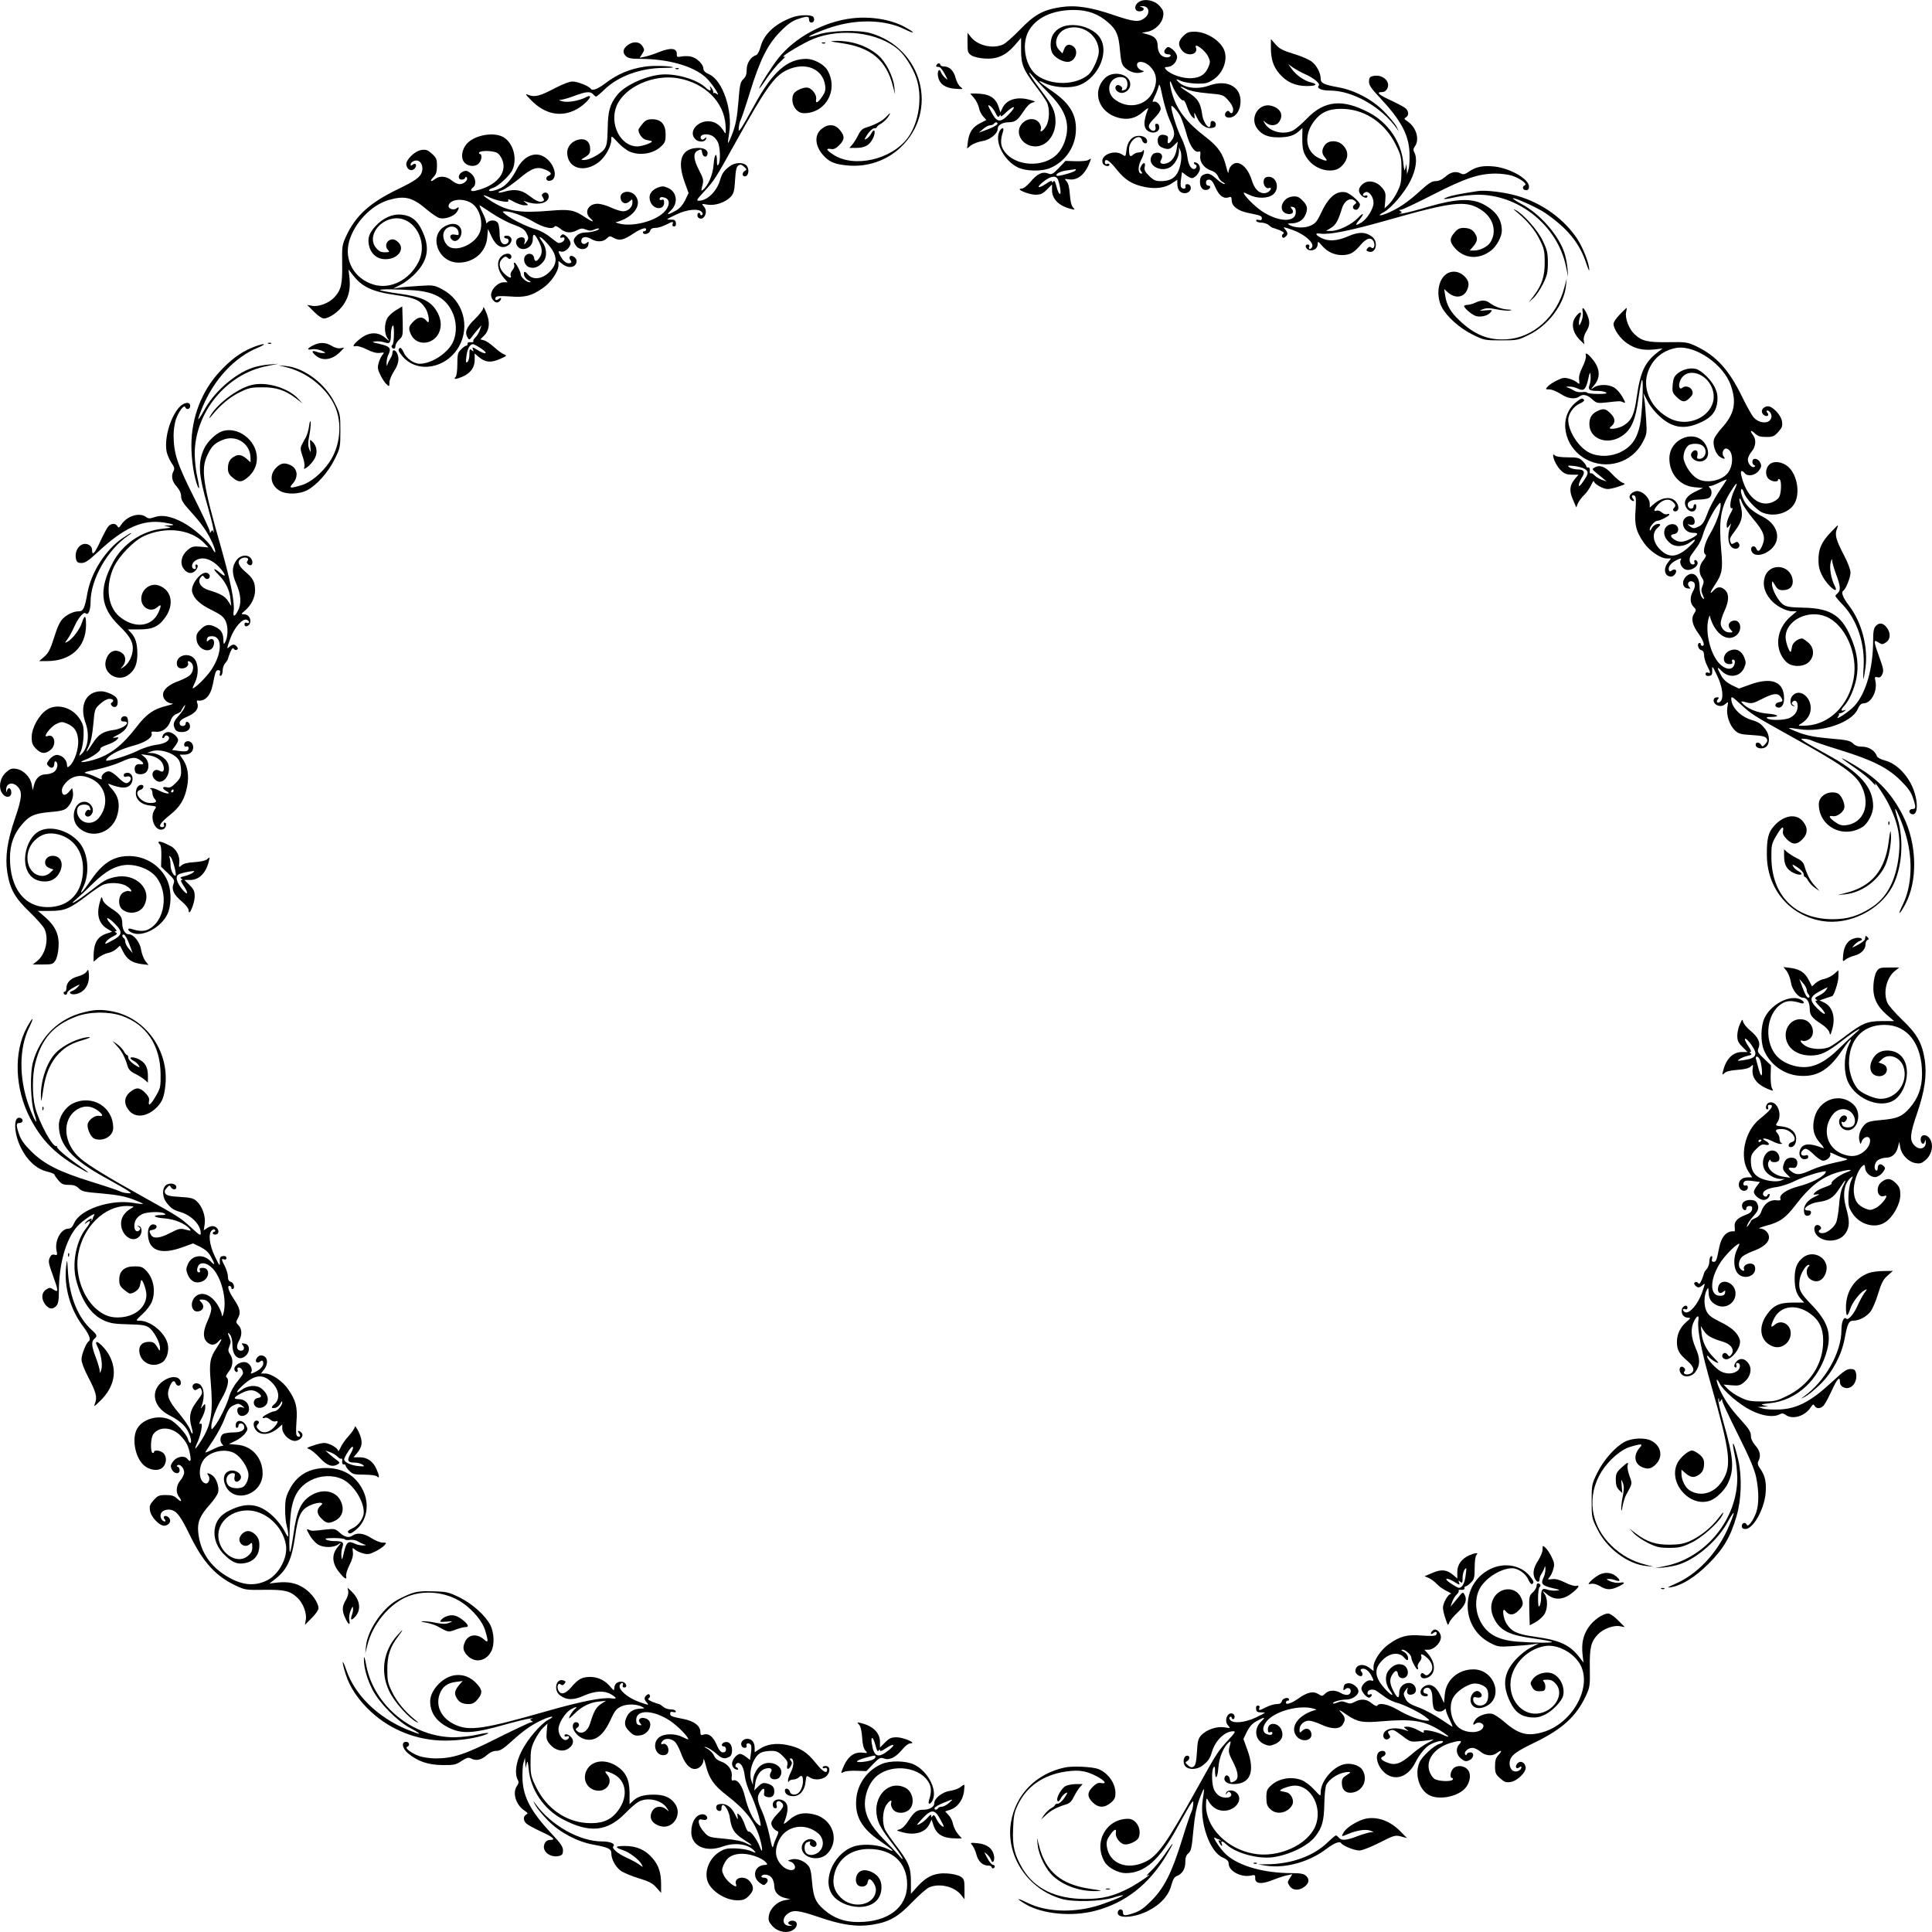  <svg version="1.0" xmlns="http://www.w3.org/2000/svg"
 width="1280pt" height="1280pt" viewBox="0 0 1280 1280"
 preserveAspectRatio="xMidYMid meet"><g transform="translate(0,1280) scale(0.1,-0.1)"
fill="#000000" stroke="none">
<path d="M7542 12785 c-31 -23 -26 -60 7 -60 29 0 40 21 14 28 -15 4 -15 5 3
6 47 3 58 -46 18 -78 -38 -30 -72 -26 -205 19 -154 53 -253 68 -356 52 -114
-18 -172 -51 -267 -150 -45 -46 -95 -91 -113 -98 -68 -29 -167 -5 -211 51
l-22 28 0 -66 c0 -61 2 -68 26 -84 16 -10 53 -19 90 -21 80 -5 137 20 197 88
l42 49 0 -82 c0 -95 14 -129 101 -243 29 -38 60 -83 69 -100 21 -42 19 -122
-5 -161 -20 -33 -44 -46 -34 -18 4 8 -1 26 -10 40 -23 34 -77 35 -111 0 -59
-58 -6 -155 85 -155 74 0 133 74 133 164 0 68 -17 104 -102 215 -69 91 -100
148 -43 80 16 -19 60 -65 98 -104 87 -87 124 -157 124 -234 0 -61 -26 -130
-63 -169 -90 -97 -285 -86 -355 19 -24 34 -25 70 -7 127 11 33 -13 28 -26 -5
-28 -71 36 -189 124 -232 54 -26 157 -28 213 -5 96 40 162 130 171 232 10 114
-34 193 -152 275 -90 62 -115 86 -58 58 55 -28 147 -37 211 -22 137 33 228
218 159 322 -31 47 -105 82 -176 83 -64 1 -109 -21 -135 -64 -20 -35 -21 -99
0 -128 19 -27 65 -52 97 -52 52 0 78 75 36 104 -27 18 -48 11 -60 -22 l-10
-26 -21 22 c-43 42 -16 121 49 143 103 34 213 -45 213 -153 0 -38 -39 -125
-66 -150 -84 -74 -248 -77 -344 -7 -76 57 -104 200 -57 290 49 91 158 143 302
143 91 0 163 -26 228 -84 54 -47 68 -81 77 -182 5 -65 12 -94 26 -109 28 -32
76 -49 110 -40 27 7 28 8 7 15 -22 7 -37 32 -27 47 10 17 51 9 78 -16 50 -47
58 -103 25 -173 -47 -97 -172 -119 -259 -46 -37 32 -42 88 -10 122 23 24 69
29 88 10 17 -17 15 -65 -4 -72 -21 -8 -26 -8 -20 3 8 12 -21 34 -34 26 -17
-10 -12 -33 10 -45 32 -17 74 8 78 46 7 71 -111 103 -168 46 -88 -89 -42 -227
89 -262 63 -17 116 -4 164 39 22 20 38 29 34 21 -34 -86 -33 -131 4 -151 33
-17 69 -3 69 26 0 16 -6 25 -16 25 -11 0 -13 -6 -9 -19 7 -24 -11 -37 -30 -21
-23 19 -18 36 25 79 22 22 40 48 40 60 0 25 -28 54 -46 47 -11 -4 -9 4 5 32
10 20 22 51 26 67 6 26 10 17 27 -65 11 -52 33 -124 49 -159 33 -72 36 -97 13
-129 -20 -29 -32 -28 -27 2 4 18 0 26 -15 30 -31 10 -52 -3 -52 -34 0 -31 13
-45 52 -55 21 -5 33 -1 54 20 l27 27 -6 -41 c-6 -51 -30 -89 -62 -101 -35 -13
-57 -3 -43 20 17 27 3 52 -29 48 -20 -2 -30 -11 -37 -30 -21 -59 73 -104 132
-62 28 19 52 65 53 101 l0 28 10 -25 c13 -33 2 -109 -22 -149 -22 -36 -54 -51
-111 -51 -32 0 -47 7 -75 35 -28 28 -34 40 -29 60 8 30 -9 33 -24 4 -9 -15 -8
-24 1 -35 8 -10 8 -14 0 -14 -22 0 -23 47 -2 88 12 23 21 49 20 59 0 11 -3 13
-6 6 -2 -7 -15 -13 -28 -13 -13 0 -30 -7 -38 -15 -19 -19 -27 -9 -27 35 0 62
73 112 87 60 6 -22 33 -28 33 -7 0 22 -22 37 -55 37 -44 0 -76 -37 -82 -94 -5
-44 -6 -45 -26 -31 -53 37 -149 -2 -132 -54 6 -21 45 -30 45 -11 0 5 -7 7 -15
4 -9 -4 -15 0 -15 10 0 32 30 14 79 -48 57 -71 104 -99 191 -116 70 -13 131
-4 175 26 l35 23 0 -25 c0 -41 18 -64 50 -64 29 0 49 28 35 50 -10 16 -38 12
-31 -5 6 -17 -19 -21 -29 -4 -4 6 -4 30 0 55 l6 44 26 -20 c14 -11 32 -20 39
-20 22 0 54 38 54 65 0 14 -8 29 -20 35 -12 6 -20 7 -20 1 0 -5 5 -11 12 -13
12 -4 3 -28 -12 -28 -21 0 -38 33 -44 85 -4 32 -20 84 -40 123 -28 56 -66 175
-66 207 0 16 42 -30 61 -67 10 -20 28 -72 40 -115 21 -79 55 -128 82 -117 10
3 12 -4 9 -28 -5 -42 25 -82 72 -98 22 -7 38 -21 46 -39 6 -16 21 -33 33 -39
12 -6 16 -11 8 -11 -7 -1 -31 15 -52 34 -41 37 -58 42 -90 25 -13 -7 -19 -21
-19 -44 0 -37 19 -60 46 -54 22 4 31 28 10 28 -9 0 -16 8 -16 20 0 13 7 20 20
20 15 0 27 -15 44 -55 25 -55 55 -75 91 -61 11 4 15 -2 15 -20 0 -39 40 -70
106 -84 86 -17 94 -20 94 -37 0 -11 -6 -14 -21 -10 -13 3 -19 1 -16 -6 2 -7
18 -12 34 -12 17 0 40 -8 50 -17 11 -10 23 -18 27 -18 3 0 23 -7 44 -15 27
-12 33 -18 23 -24 -7 -5 -10 -14 -6 -20 5 -9 10 -9 21 0 18 15 18 28 -3 51
-15 17 -10 16 52 -6 76 -27 140 -82 129 -111 -3 -8 -11 -15 -16 -15 -6 0 -8 7
-4 15 3 9 0 15 -10 15 -25 0 -12 -35 14 -38 29 -4 52 14 52 42 1 19 3 18 28
-11 36 -42 82 -63 134 -63 53 1 77 14 123 68 39 45 68 53 85 23 13 -26 3 -56
-15 -41 -9 7 -16 6 -25 -5 -10 -12 -9 -16 5 -21 50 -20 71 63 25 98 -44 33
-90 33 -159 2 -72 -31 -131 -35 -178 -10 -41 21 -42 34 -4 28 59 -8 195 19
435 87 434 124 526 135 622 75 87 -52 115 -147 67 -221 -19 -29 -69 -53 -109
-53 l-27 0 20 23 c28 31 35 55 21 80 -17 34 -39 46 -80 47 -28 0 -42 -7 -62
-31 -33 -39 -33 -59 0 -99 64 -76 163 -83 245 -18 35 28 69 91 69 129 0 77
-39 132 -125 177 -78 40 -180 35 -356 -16 -75 -23 -154 -43 -175 -46 -22 -3
-30 -3 -20 0 15 5 16 8 5 15 -12 7 -11 9 2 9 9 0 104 45 212 100 213 109 304
140 418 140 36 0 85 -7 110 -15 53 -19 100 -54 82 -62 -21 -8 -15 -33 7 -33
14 0 20 7 20 24 0 50 -124 121 -230 133 -74 7 -119 -1 -165 -32 -28 -20 -40
-23 -55 -15 -33 18 -68 11 -103 -20 -23 -20 -45 -30 -66 -30 -24 0 -46 -14
-98 -61 -82 -75 -137 -113 -209 -146 -58 -26 -88 -26 -37 1 49 25 139 130 177
207 38 75 48 149 26 190 -8 14 -7 25 5 41 32 46 7 126 -50 164 -23 15 -24 19
-11 26 21 12 20 41 -1 60 -10 9 -52 31 -94 51 -84 38 -105 57 -64 57 17 0 29
8 37 25 22 48 -36 96 -97 81 -20 -5 -25 -13 -25 -37 0 -23 15 -46 68 -102 142
-151 193 -245 200 -362 2 -44 0 -96 -6 -115 l-10 -35 -2 35 -2 35 -7 -30 c-6
-24 -8 -17 -14 38 -13 136 -101 265 -225 330 -177 94 -297 82 -414 -39 -29
-30 -67 -63 -84 -74 -59 -37 -158 -17 -193 40 -15 25 -15 25 5 8 29 -25 70
-23 88 4 32 45 11 90 -50 107 -85 23 -149 -82 -93 -153 31 -40 71 -56 138 -56
67 0 106 12 138 42 l22 20 -1 -65 c0 -77 6 -101 39 -145 53 -70 165 -95 217
-47 52 48 56 103 10 146 -33 31 -90 31 -115 0 -23 -29 -24 -59 -2 -83 24 -27
13 -29 -34 -8 -99 44 -110 164 -24 263 45 51 104 71 193 65 141 -9 267 -98
335 -236 35 -71 38 -82 38 -166 0 -79 -4 -99 -27 -146 -15 -31 -40 -68 -56
-83 l-29 -28 5 54 c4 46 1 57 -23 85 -33 39 -84 51 -119 28 -34 -22 -42 -53
-20 -77 18 -20 44 -26 44 -9 0 5 -7 7 -15 4 -8 -4 -15 -1 -15 5 0 7 7 14 17
18 23 9 53 -32 53 -71 0 -39 -43 -107 -80 -130 -41 -24 -45 -20 -16 15 38 45
32 57 -7 15 -41 -43 -129 -86 -177 -86 l-35 0 33 20 c32 20 48 47 73 130 16
51 55 74 84 50 14 -11 14 -14 -1 -25 -18 -13 -11 -35 11 -35 11 0 25 20 25 35
0 18 -68 76 -95 81 -63 12 -115 -33 -165 -142 -22 -48 -35 -64 -65 -78 -39
-19 -108 -17 -143 4 -14 8 -12 9 10 10 44 0 76 17 93 49 22 44 19 69 -15 102
-24 25 -37 30 -66 27 -71 -6 -101 -98 -38 -114 33 -9 52 9 33 32 -12 14 -11
16 6 13 15 -3 20 -12 20 -34 0 -71 -113 -68 -225 6 -50 34 -120 105 -120 122
0 3 17 -4 37 -14 51 -26 123 -25 157 2 49 39 23 126 -36 117 -15 -2 -24 -11
-26 -26 -4 -28 16 -55 35 -48 7 3 13 2 13 -2 0 -15 -24 -32 -45 -32 -36 0 -64
29 -82 87 -30 96 -95 141 -136 95 -10 -10 -17 -29 -18 -43 0 -13 -7 3 -15 36
-21 87 -54 134 -137 198 -128 98 -189 178 -221 286 -20 69 -20 112 0 57 17
-47 62 -108 74 -101 5 3 16 -17 25 -44 9 -27 24 -56 34 -65 17 -16 18 -15 14
11 -3 23 0 20 16 -14 23 -49 59 -76 98 -71 20 2 28 9 28 23 0 11 -8 21 -17 23
-13 2 -18 -3 -18 -17 0 -55 -48 0 -56 65 -10 71 -28 101 -89 140 -64 40 -72
53 -17 25 25 -13 75 -23 142 -29 102 -9 105 -10 137 -46 19 -20 33 -46 33 -61
0 -26 -14 -33 -25 -15 -10 16 -35 -8 -28 -26 8 -21 50 -17 72 8 12 12 24 37
27 56 22 118 -76 182 -206 135 -81 -29 -171 -15 -209 31 -12 14 -9 14 25 -1
22 -9 68 -16 105 -17 56 -1 71 3 108 27 69 46 100 141 67 205 -32 61 -119 112
-191 112 -38 0 -52 -5 -76 -29 -34 -35 -36 -59 -8 -95 34 -44 111 -28 92 20
-13 35 60 -18 80 -58 16 -33 16 -40 4 -70 -22 -51 -51 -71 -110 -76 -57 -4
-140 23 -171 56 -13 15 -12 17 12 19 33 2 64 39 60 71 -2 14 -15 34 -31 46
-25 18 -29 19 -43 4 -19 -19 -11 -38 17 -38 11 0 17 -4 14 -10 -11 -18 -53
-11 -69 12 -9 12 -16 35 -16 51 0 44 -17 65 -63 78 l-42 12 38 7 c49 9 96 55
103 102 5 29 1 41 -23 68 -35 40 -104 52 -141 25z"/>
<path d="M5249 12685 c-114 -42 -188 -111 -210 -195 -8 -30 -20 -52 -29 -55
-36 -11 -63 -53 -63 -96 0 -31 -6 -48 -22 -63 -20 -19 -24 -36 -33 -151 -8
-98 -17 -148 -37 -203 -15 -40 -29 -71 -31 -69 -2 2 1 32 7 67 24 148 -43 346
-131 387 -28 12 -40 24 -40 39 0 28 -44 71 -82 79 -16 4 -44 4 -62 1 -29 -6
-33 -4 -32 16 2 39 -40 44 -115 14 -35 -14 -80 -29 -98 -32 l-33 -7 17 27 c16
24 16 28 1 51 -21 31 -63 33 -100 4 -30 -24 -33 -49 -8 -72 14 -13 38 -17 93
-17 186 0 351 -47 435 -123 38 -34 105 -136 72 -109 -9 7 -18 9 -20 5 -3 -4
-4 -3 -2 4 1 6 -4 19 -12 30 -12 16 -13 16 -8 1 8 -23 -5 -23 -30 1 -62 58
-207 98 -306 86 -109 -14 -236 -75 -284 -138 -46 -60 -58 -104 -60 -219 -2
-90 -6 -113 -22 -136 -24 -32 -98 -72 -134 -72 -24 0 -24 1 8 20 26 16 32 26
32 53 0 47 -29 71 -73 63 -47 -9 -81 -47 -79 -91 4 -104 118 -134 214 -55 41
34 78 102 78 145 0 28 0 28 43 -18 23 -26 59 -53 80 -62 68 -28 154 -14 206
34 27 25 31 36 31 80 0 67 -30 101 -89 101 -32 0 -44 -6 -65 -31 -14 -17 -26
-34 -26 -39 0 -26 26 -61 49 -66 14 -3 31 -7 36 -8 22 -6 -57 -36 -93 -36
-111 0 -186 148 -137 268 53 127 247 213 410 183 176 -32 302 -157 312 -310 3
-54 2 -62 -8 -46 -25 42 -53 64 -89 70 -85 14 -156 -70 -101 -119 22 -20 62
-18 69 4 4 13 3 13 -10 2 -11 -9 -18 -10 -23 -2 -10 16 4 30 31 30 36 0 61
-16 79 -50 17 -32 20 -127 5 -150 -7 -11 -10 -6 -10 22 0 66 -17 50 -22 -21
-5 -69 -35 -139 -71 -169 -12 -10 -13 -6 -4 27 10 36 8 46 -21 102 -37 71 -41
113 -13 129 27 14 29 13 33 -12 4 -26 26 -35 34 -14 10 26 -15 46 -58 46 -112
0 -145 -81 -92 -227 l26 -72 -23 -48 c-17 -33 -36 -55 -64 -70 -52 -29 -64
-29 -32 1 53 49 43 126 -20 152 -28 12 -38 12 -68 0 -45 -19 -62 -54 -45 -95
21 -51 90 -54 90 -4 0 18 -4 24 -15 19 -8 -3 -15 -1 -15 4 0 15 14 18 38 9 34
-13 29 -58 -11 -97 -61 -59 -204 -95 -292 -74 -22 6 -32 10 -22 11 10 1 34 10
55 20 80 41 110 105 72 154 -35 44 -108 30 -98 -19 6 -31 34 -40 57 -20 21 19
21 19 21 -6 0 -31 -29 -58 -62 -58 -14 0 -50 11 -80 25 -29 14 -69 25 -89 25
-62 0 -91 -57 -49 -95 35 -32 15 -27 -39 9 -66 45 -100 51 -225 40 -202 -17
-283 -5 -389 62 -65 41 -71 53 -11 25 21 -10 59 -21 83 -25 35 -5 42 -4 38 8
-4 9 8 6 36 -10 23 -13 55 -24 71 -24 29 0 29 1 10 16 -19 15 -19 16 1 8 64
-23 128 -16 146 17 14 27 -7 54 -31 39 -12 -8 -13 -13 -3 -29 10 -16 9 -20 -2
-25 -21 -8 -43 2 -94 41 -47 36 -94 42 -160 23 -45 -13 -54 -4 -11 11 18 7 67
40 109 75 84 71 119 83 174 60 39 -16 47 -30 22 -40 -25 -9 -18 -38 7 -34 58
8 37 110 -32 156 -63 42 -141 9 -185 -77 -30 -60 -70 -108 -104 -125 -37 -19
-81 -28 -81 -17 0 5 10 11 23 15 35 8 118 85 133 123 32 75 4 175 -59 213 -61
38 -187 17 -241 -39 -38 -40 -46 -101 -17 -130 26 -26 72 -27 94 -3 19 21 23
62 6 62 -5 0 -7 5 -4 10 10 15 98 12 122 -5 12 -8 27 -31 33 -50 29 -86 -47
-169 -182 -199 -31 -7 -36 5 -12 24 23 20 14 69 -18 93 -23 17 -31 19 -53 9
-30 -14 -35 -52 -6 -52 11 0 21 5 23 12 3 9 6 9 11 1 10 -16 -20 -43 -48 -43
-13 0 -37 11 -53 25 -34 28 -78 32 -108 10 -31 -24 -39 -17 -13 11 19 20 24
36 24 76 0 44 -4 53 -34 80 -28 25 -39 29 -70 24 -44 -7 -104 -66 -99 -98 5
-32 34 -46 54 -26 20 20 9 45 -12 27 -8 -7 -14 -7 -14 -1 0 18 29 34 49 27 24
-7 36 -43 26 -75 -11 -34 -44 -58 -160 -114 -186 -90 -278 -174 -342 -311 -26
-57 -28 -67 -26 -184 2 -136 -7 -174 -54 -223 -35 -37 -104 -62 -145 -54 l-33
6 45 -45 c24 -25 53 -45 65 -45 36 0 99 44 131 92 36 53 47 107 39 181 l-6 52
23 -30 c66 -87 130 -117 297 -141 116 -16 155 -33 188 -84 25 -36 34 -118 11
-88 -25 32 -56 32 -88 -1 -34 -33 -36 -49 -15 -91 37 -72 141 -66 181 11 23
46 18 99 -16 153 -41 64 -101 91 -250 111 -63 9 -118 19 -122 23 -8 8 131 6
233 -2 128 -11 200 -52 243 -138 32 -63 35 -143 7 -204 -33 -73 -142 -144
-220 -144 -39 0 -90 36 -107 76 -8 19 -19 32 -24 29 -16 -10 -12 -21 17 -56
97 -115 289 -82 373 64 77 136 28 308 -110 380 -53 28 -59 29 -150 23 -52 -3
-113 -8 -135 -12 l-40 -6 52 27 c29 14 74 50 101 80 80 87 91 170 36 282 -31
65 -71 95 -135 101 -60 6 -123 -23 -173 -78 -40 -45 -51 -76 -42 -123 10 -51
45 -87 91 -93 99 -13 164 74 90 122 -44 29 -90 -27 -53 -64 9 -9 8 -12 -8 -13
-37 -2 -49 2 -71 27 -57 63 0 171 102 194 140 32 249 -146 177 -287 -61 -119
-185 -181 -295 -149 -130 38 -200 162 -163 290 36 122 147 237 261 271 109 31
158 18 256 -66 31 -26 68 -51 82 -54 34 -9 93 11 112 38 19 27 19 43 0 27 -19
-16 -57 -3 -53 18 9 44 102 52 156 13 58 -41 79 -148 42 -208 -37 -62 -130
-104 -184 -83 -37 14 -60 69 -44 105 21 47 89 44 96 -4 3 -19 0 -21 -21 -16
-31 8 -45 -11 -24 -32 33 -34 82 30 58 76 -16 30 -53 36 -96 16 -120 -58 -57
-245 83 -245 102 0 182 70 190 167 l5 56 24 -51 c30 -63 69 -84 109 -58 32 21
30 59 -3 64 -13 2 -23 -1 -23 -7 0 -6 7 -11 15 -11 20 0 19 -29 0 -36 -28 -11
-45 16 -45 68 0 27 -5 58 -10 69 -12 21 -50 25 -68 7 -9 -9 -12 -9 -12 3 0 9
-11 37 -24 62 -13 26 -21 47 -19 47 2 0 38 -23 79 -51 42 -28 107 -63 146 -77
52 -19 73 -32 84 -53 18 -35 18 -40 -1 -65 -14 -18 -14 -18 -9 2 7 26 -8 38
-36 29 -39 -13 -19 -75 25 -75 37 0 65 28 65 66 0 43 13 37 40 -16 24 -47 25
-78 4 -108 -19 -28 -32 -28 -36 1 -4 27 -39 35 -57 13 -19 -23 -5 -65 24 -76
33 -12 66 1 95 37 27 34 23 91 -10 135 -31 42 -8 34 34 -13 70 -77 75 -132 17
-190 -48 -49 -110 -56 -143 -18 -21 25 -30 24 -26 -3 2 -12 14 -28 28 -35 18
-9 20 -13 8 -13 -20 0 -58 34 -58 51 0 18 -32 79 -41 79 -5 0 -6 -7 -2 -15 3
-9 -2 -24 -12 -35 -10 -11 -15 -26 -12 -35 10 -24 -12 -17 -44 14 -32 33 -38
71 -13 95 18 19 26 20 41 5 13 -13 28 5 18 21 -10 16 -44 11 -65 -10 -34 -34
-24 -95 23 -147 l20 -23 -26 0 c-32 0 -74 -36 -82 -72 -9 -35 28 -76 51 -57 8
6 14 16 14 21 0 6 -7 5 -15 -2 -18 -15 -31 -7 -20 11 6 8 32 9 94 5 98 -8 142
3 217 55 53 36 104 110 104 152 l0 28 26 -20 c43 -34 94 -23 94 21 0 21 -36
43 -45 28 -4 -6 -2 -17 5 -24 8 -11 8 -15 -2 -19 -20 -7 -46 11 -63 43 -19 37
-19 39 4 33 23 -6 61 29 61 55 0 22 -38 64 -53 59 -6 -2 -13 -9 -15 -15 -2 -7
2 -10 12 -6 10 4 16 1 16 -9 0 -14 -20 -27 -40 -27 -4 0 -29 18 -55 39 -26 22
-68 44 -92 51 -53 13 -167 69 -203 99 -24 19 -24 20 -4 21 39 0 122 -30 190
-70 67 -39 126 -52 139 -30 4 6 18 0 37 -15 34 -29 70 -32 112 -10 24 13 35
14 58 4 22 -9 35 -9 55 0 14 6 28 9 31 7 9 -9 -48 -26 -87 -26 -24 0 -45 -7
-59 -20 -26 -25 -27 -38 -6 -68 23 -33 78 -28 82 8 4 21 2 22 -12 10 -20 -16
-42 0 -33 24 8 20 34 20 67 1 35 -20 77 -18 100 5 18 18 21 18 48 3 36 -20 64
-14 132 32 50 33 89 43 79 20 -2 -5 -7 -9 -11 -7 -5 1 -8 -2 -8 -8 0 -19 42
-10 47 10 4 14 14 20 35 20 16 0 46 9 68 20 47 24 54 25 46 5 -3 -9 0 -15 10
-15 10 0 14 8 12 23 -2 17 -9 22 -30 22 -16 -1 -28 1 -28 3 0 1 28 16 63 32
69 33 146 40 166 16 8 -10 9 -16 1 -21 -5 -3 -10 -1 -10 4 0 6 -4 11 -10 11
-12 0 -13 -27 -1 -34 35 -22 65 42 35 75 -18 20 -17 20 24 13 51 -8 118 15
153 52 20 22 25 38 29 111 4 66 9 88 22 97 13 8 22 6 38 -9 18 -16 19 -20 5
-27 -21 -12 -19 -40 3 -36 23 4 28 51 7 72 -23 23 -77 20 -111 -6 -40 -31 -50
-46 -64 -93 -22 -74 -85 -135 -141 -135 -18 0 -12 9 36 61 68 74 75 86 203
316 203 366 262 450 346 489 122 57 238 9 253 -103 4 -29 -1 -46 -19 -72 -28
-42 -47 -51 -41 -19 6 32 -31 78 -63 78 -32 0 -80 -25 -88 -45 -22 -57 16
-125 70 -125 148 0 232 159 154 288 -23 37 -88 71 -136 72 -127 1 -226 -86
-344 -303 -41 -75 -82 -146 -91 -158 -16 -21 -16 -21 -14 7 1 16 6 38 12 49 6
11 34 94 62 185 67 216 117 316 201 401 47 48 78 70 114 82 64 22 76 21 76 -3
0 -23 25 -27 33 -6 3 7 0 19 -6 25 -15 15 -93 13 -138 -4z"/>
<path d="M5648 12679 c-188 -21 -383 -127 -493 -267 -45 -57 -125 -184 -125
-198 0 -4 23 26 50 67 28 41 70 92 93 113 23 22 36 36 30 32 -7 -4 -13 -5 -13
-1 0 12 138 93 200 118 185 73 426 43 560 -70 43 -36 97 -121 121 -190 42
-123 18 -294 -56 -395 -107 -146 -358 -203 -495 -112 -46 30 -51 43 -15 37 18
-4 33 3 55 25 37 37 38 61 4 101 -33 40 -79 42 -123 5 -51 -43 -40 -123 26
-186 36 -34 68 -46 145 -54 130 -13 260 30 353 118 258 241 147 661 -200 759
-77 22 -264 17 -342 -9 -35 -11 -63 -18 -63 -15 0 8 112 54 183 73 159 44 329
36 449 -23 75 -37 75 -25 1 15 -90 49 -225 71 -345 57z"/>
<path d="M8420 12484 c0 -76 16 -126 57 -173 47 -55 105 -81 182 -81 63 0 75
12 24 25 -41 9 -98 49 -124 87 l-24 33 32 -23 c18 -12 56 -33 85 -46 54 -24
97 -61 85 -73 -17 -17 19 -33 74 -33 150 0 339 -107 442 -250 17 -24 17 -24 0
10 -10 19 -48 65 -84 102 -78 79 -192 139 -299 159 -99 18 -120 28 -120 56 0
40 -26 89 -61 116 -19 14 -73 37 -121 51 -69 21 -93 34 -117 62 l-31 35 0 -57z"/>
<path d="M5577 12514 c193 -28 295 -113 338 -282 l15 -57 -5 50 c-7 68 -57
167 -107 209 -73 63 -175 97 -281 95 -46 -1 -41 -3 40 -15z"/>
<path d="M5448 12513 c7 -3 16 -2 19 1 4 3 -2 6 -13 5 -11 0 -14 -3 -6 -6z"/>
<path d="M6205 12370 c-6 -10 -5 -12 17 -14 7 0 24 -21 37 -46 23 -43 23 -44
3 -26 -12 10 -24 27 -28 38 -10 31 -27 5 -19 -30 10 -49 47 -75 112 -80 55 -4
57 -3 37 12 -12 8 -27 35 -33 60 -12 48 -41 76 -78 76 -13 0 -23 5 -23 10 0 6
-4 10 -9 10 -6 0 -13 -4 -16 -10z"/>
<path d="M4275 12359 c-103 -15 -185 -50 -266 -112 -49 -37 -86 -51 -95 -35
-11 17 -87 48 -121 48 -19 0 -67 -18 -116 -44 -99 -52 -133 -61 -173 -46 -27
11 -26 8 16 -35 91 -93 199 -114 300 -59 68 37 126 113 60 79 -46 -24 -121
-36 -155 -26 -25 8 -26 9 -8 10 13 1 52 12 89 26 76 29 106 31 124 10 7 -8 15
-15 19 -15 4 0 30 22 58 49 91 87 238 140 387 141 38 0 67 2 65 4 -11 9 -131
13 -184 5z"/>
<path d="M4478 12343 c7 -3 16 -2 19 1 4 3 -2 6 -13 5 -11 0 -14 -3 -6 -6z"/>
<path d="M6454 12150 c14 -17 28 -46 32 -65 3 -19 16 -44 28 -57 l21 -23 -39
-20 c-52 -26 -74 -59 -83 -120 l-6 -49 26 21 c15 11 48 24 74 28 50 7 103 49
103 81 0 25 30 43 71 44 44 0 61 12 102 75 19 30 42 52 57 55 23 6 22 8 -15
18 -85 25 -158 3 -184 -55 l-13 -28 -13 40 c-21 61 -65 85 -152 85 l-35 0 26
-30z m142 -99 c12 -25 18 -30 25 -20 7 11 9 11 9 1 0 -7 16 3 35 23 20 19 42
35 50 35 8 0 -5 -20 -30 -46 -58 -60 -80 -57 -117 14 -25 46 -26 51 -8 40 11
-7 27 -28 36 -47z m12 -73 c-3 -7 -31 -23 -64 -35 l-59 -22 28 24 c15 14 37
25 47 25 10 0 22 5 25 10 9 14 27 12 23 -2z"/>
<path d="M5869 12024 c-24 -26 -75 -52 -134 -70 -21 -6 -36 -21 -50 -51 -11
-22 -29 -50 -39 -62 l-19 -21 44 0 c59 0 90 18 112 62 21 43 12 76 -10 35 -7
-15 -22 -31 -33 -37 -16 -9 -15 -4 7 30 15 22 35 40 45 40 10 0 18 4 18 8 0 5
12 15 26 22 14 8 35 27 46 42 24 35 19 36 -13 2z"/>
<path d="M7210 11740 c-8 -6 -46 -9 -83 -8 l-68 2 -44 -47 c-41 -42 -48 -46
-72 -36 -37 14 -72 -3 -117 -57 -23 -27 -46 -44 -59 -44 -43 -1 46 -39 92 -40
36 0 49 6 77 34 l34 34 0 -38 c0 -59 46 -105 125 -124 28 -7 29 -7 13 11 -10
11 -17 42 -20 85 -3 44 -10 73 -21 86 -16 18 -16 18 15 14 57 -9 107 32 137
111 12 30 12 30 -9 17z m-87 -71 c-12 -12 -115 -40 -122 -33 -11 11 23 29 67
35 26 3 51 7 57 8 5 0 4 -4 -2 -10z m-115 -56 c5 -10 12 -37 16 -61 9 -57 -10
-46 -25 14 -8 32 -14 41 -20 32 -6 -9 -9 -10 -9 -1 0 8 -14 3 -36 -12 -56 -38
-73 -30 -23 10 48 38 83 45 97 18z"/>
<path d="M9790 11534 c-120 -19 -170 -28 -200 -40 -47 -17 -20 -17 60 1 36 8
98 14 139 15 275 1 530 -206 586 -475 l14 -70 -4 57 c-3 32 -12 79 -21 105
-40 118 -163 258 -285 322 -33 18 -58 35 -56 37 8 8 163 -62 213 -96 150 -103
231 -202 275 -340 10 -30 18 -48 18 -39 2 38 -41 148 -79 206 -88 133 -235
239 -400 286 -83 24 -209 39 -260 31z"/>
<path d="M10050 11394 c66 -53 121 -119 152 -184 28 -56 32 -76 32 -145 1 -93
-18 -152 -71 -223 l-36 -47 32 30 c18 16 46 59 64 94 27 56 32 76 32 141 0 63
-5 85 -33 143 -32 70 -130 180 -182 206 -17 9 -14 4 10 -15z"/>
<path d="M9582 10984 c-55 -38 -69 -141 -31 -217 33 -64 119 -141 206 -184 75
-37 80 -38 188 -38 108 0 113 1 187 38 126 62 231 201 243 324 l5 48 -15 -57
c-50 -195 -206 -336 -385 -346 -121 -7 -211 30 -313 127 -56 53 -82 98 -92
161 l-7 45 23 -21 c48 -43 105 -37 128 13 18 39 13 63 -18 94 -34 33 -83 39
-119 13z"/>
<path d="M9775 10795 c-16 -8 -40 -14 -52 -15 -13 0 -23 -4 -23 -8 0 -11 39
-47 69 -62 29 -15 83 -6 105 19 16 18 15 19 -31 15 -44 -4 -46 -3 -19 7 22 9
45 9 95 -1 37 -7 75 -10 86 -7 14 3 10 5 -11 6 -41 1 -93 20 -123 43 -28 21
-54 22 -96 3z"/>
<path d="M2622 10744 c-23 -14 -49 -38 -57 -54 -20 -39 -19 -100 2 -130 17
-24 16 -24 -16 3 -48 40 -105 38 -162 -5 -47 -37 -61 -59 -31 -51 11 2 43 -7
72 -22 36 -18 64 -26 86 -23 31 4 32 3 18 -13 -8 -9 -20 -33 -25 -53 -9 -31
-7 -44 11 -80 11 -24 29 -51 40 -61 19 -18 20 -17 20 11 0 16 14 49 30 74 31
47 38 87 20 121 -13 24 -30 25 -30 1 0 -10 -6 -26 -14 -37 -7 -11 -16 -29 -19
-40 -3 -14 -5 -11 -6 10 0 17 5 41 12 55 21 42 11 55 -56 71 -54 12 -58 14
-29 17 19 2 46 -1 62 -7 33 -11 40 -1 40 57 0 20 5 44 10 52 7 11 10 -5 10
-52 0 -37 -5 -70 -10 -73 -12 -7 -4 -25 11 -25 5 0 9 8 9 18 0 10 11 29 25 42
24 22 25 28 23 122 -2 54 -3 98 -3 98 0 0 -19 -12 -43 -26z"/>
<path d="M3201 10757 c-1 -10 -26 -43 -56 -72 -56 -54 -69 -88 -45 -125 8 -13
12 -11 26 8 9 13 27 35 40 50 l24 27 -11 -32 c-6 -17 -19 -39 -29 -48 -11 -10
-17 -22 -14 -26 3 -5 -5 -8 -18 -6 -14 1 -22 -3 -20 -10 1 -7 -3 -13 -8 -13
-6 0 -22 -11 -35 -25 -22 -21 -25 -33 -25 -98 0 -43 -5 -78 -12 -85 -17 -17 3
-16 45 2 53 22 82 61 82 111 l0 43 27 -23 c43 -36 79 -40 139 -14 47 21 50 23
29 31 -13 5 -43 26 -66 48 -24 22 -54 42 -67 45 l-25 7 24 23 c40 40 43 97 9
170 -9 21 -14 25 -14 12z m-12 -267 c52 -35 28 -42 -27 -8 -32 20 -35 20 -29
4 6 -16 5 -17 -8 -6 -13 11 -15 7 -15 -28 0 -22 -6 -44 -13 -50 -11 -9 -12 -2
-7 37 6 50 23 81 44 81 6 0 31 -14 55 -30z"/>
<path d="M10486 10732 c3 -15 -1 -43 -9 -62 -12 -28 -16 -31 -16 -13 -1 12 3
33 9 47 12 34 -3 33 -29 0 -36 -46 -23 -111 32 -162 l24 -23 -4 25 c-3 15 3
39 16 59 26 42 26 69 4 118 -21 45 -35 51 -27 11z"/>
<path d="M10732 10717 c-23 -23 -42 -52 -42 -62 0 -36 45 -100 92 -131 53 -36
107 -47 181 -39 l52 6 -30 -23 c-87 -66 -117 -130 -141 -297 -16 -116 -33
-155 -84 -188 -36 -25 -118 -34 -88 -10 32 24 32 55 -1 87 -33 34 -49 36 -91
15 -35 -18 -50 -43 -50 -85 0 -97 116 -142 212 -81 65 41 93 105 113 251 9 63
19 118 23 122 13 13 2 -227 -13 -299 -20 -91 -56 -142 -126 -177 -64 -32 -144
-35 -205 -7 -73 33 -144 142 -144 220 0 39 36 90 76 107 19 8 32 19 29 24 -10
16 -21 12 -56 -17 -115 -97 -82 -289 64 -373 136 -77 308 -28 380 110 28 53
29 59 23 150 -3 52 -8 113 -12 135 l-6 40 27 -52 c14 -29 50 -74 80 -101 87
-80 170 -91 282 -36 65 31 95 71 101 135 3 36 -1 59 -17 93 -25 51 -88 112
-126 122 -37 9 -86 -3 -119 -29 -23 -19 -30 -33 -34 -75 -4 -47 -2 -54 26 -82
37 -36 55 -38 87 -6 20 20 23 30 16 48 -9 25 -45 36 -65 19 -19 -16 -28 11
-16 43 39 103 192 55 220 -69 32 -140 -146 -249 -287 -177 -119 61 -181 185
-149 295 27 93 98 156 193 172 124 20 312 -109 360 -248 40 -115 24 -190 -60
-283 -25 -28 -49 -62 -52 -77 -9 -34 11 -93 38 -112 27 -19 43 -19 27 0 -16
19 -3 57 18 53 44 -8 51 -103 12 -158 -40 -56 -148 -77 -207 -40 -38 23 -78
82 -88 127 -7 35 14 87 40 97 30 11 73 6 89 -10 31 -30 14 -84 -26 -84 -14 0
-17 5 -12 24 7 30 -13 44 -33 23 -34 -33 30 -82 76 -58 30 16 36 53 16 96 -58
120 -245 57 -245 -83 0 -102 70 -182 167 -190 l56 -5 -51 -24 c-63 -30 -84
-69 -58 -109 21 -32 59 -30 64 4 2 12 -1 22 -7 22 -6 0 -11 -7 -11 -15 0 -20
-29 -19 -36 0 -11 28 16 45 68 45 27 0 58 5 69 10 21 12 25 50 7 68 -9 9 -9
12 3 12 9 0 37 11 62 24 26 13 47 21 47 19 0 -2 -23 -38 -51 -79 -28 -42 -63
-107 -77 -146 -19 -52 -32 -73 -53 -84 -35 -18 -40 -18 -65 1 -18 14 -18 14 2
9 26 -7 38 8 29 36 -13 39 -75 19 -75 -25 0 -37 28 -65 66 -65 43 0 37 -13
-16 -40 -47 -24 -78 -25 -108 -4 -28 19 -28 32 1 36 27 4 35 39 13 57 -23 19
-65 5 -76 -24 -12 -33 1 -66 37 -95 34 -27 91 -23 135 10 42 31 34 8 -13 -34
-77 -70 -132 -75 -190 -17 -49 48 -56 110 -18 143 25 21 24 30 -3 26 -12 -2
-28 -14 -35 -28 -9 -18 -13 -20 -13 -7 0 19 34 57 51 57 18 0 79 32 79 41 0 5
-7 6 -15 2 -9 -3 -24 2 -35 12 -11 10 -26 15 -35 12 -24 -10 -17 12 14 44 33
32 71 38 95 13 19 -18 20 -26 5 -41 -13 -13 5 -28 21 -18 16 10 11 44 -10 65
-34 34 -95 24 -147 -23 l-23 -20 0 26 c0 32 -36 74 -72 82 -35 9 -76 -28 -57
-51 6 -8 16 -14 21 -14 6 0 5 7 -2 15 -15 18 -7 31 11 20 8 -6 9 -32 5 -94 -8
-98 3 -142 55 -217 36 -53 110 -104 152 -104 l28 0 -20 -26 c-34 -43 -23 -94
21 -94 21 0 43 36 28 45 -6 4 -17 2 -24 -5 -11 -8 -15 -8 -19 2 -7 20 11 46
43 63 34 18 44 19 35 5 -10 -16 4 -49 27 -61 36 -19 101 22 82 52 -9 15 -24
10 -18 -6 4 -9 0 -15 -9 -15 -24 0 -31 38 -12 63 8 12 27 37 40 56 14 19 30
52 36 75 13 50 69 162 98 196 19 24 20 24 21 4 0 -39 -30 -122 -70 -190 -39
-67 -52 -126 -30 -139 6 -4 0 -18 -15 -37 -29 -34 -33 -82 -9 -116 13 -19 14
-28 4 -53 -10 -23 -10 -36 -1 -55 15 -34 13 -43 -4 -20 -9 11 -15 41 -15 68 0
76 -47 111 -91 67 -28 -28 -23 -73 11 -77 21 -4 22 -2 10 12 -16 20 0 42 24
33 20 -8 20 -34 1 -67 -20 -36 -18 -77 5 -100 19 -19 19 -22 4 -45 -22 -34
-13 -76 32 -137 33 -46 42 -83 19 -76 -5 2 -9 6 -7 11 1 4 -2 7 -8 7 -19 0
-10 -42 10 -47 14 -4 20 -14 20 -35 0 -16 9 -46 20 -68 24 -47 25 -54 5 -46
-9 3 -15 0 -15 -10 0 -10 8 -14 23 -12 18 2 22 9 21 38 -2 32 1 30 32 -35 37
-75 46 -153 21 -174 -18 -14 -30 -2 -16 16 9 10 8 13 -4 13 -37 0 -29 -47 10
-56 16 -4 31 0 44 12 20 18 20 17 13 -24 -8 -51 15 -118 52 -153 22 -20 38
-25 111 -29 66 -4 88 -9 97 -22 8 -13 6 -22 -9 -38 -16 -18 -20 -19 -27 -5
-12 21 -40 19 -36 -2 4 -24 51 -29 72 -8 23 23 20 77 -6 111 -31 40 -46 50
-93 64 -74 22 -135 85 -135 141 0 18 9 12 61 -36 74 -68 86 -75 316 -203 366
-203 450 -262 489 -346 57 -122 9 -238 -103 -253 -29 -4 -46 1 -72 19 -42 28
-51 47 -19 41 32 -6 78 31 78 63 0 32 -25 80 -45 88 -58 22 -125 -16 -125 -71
0 -148 159 -232 288 -153 37 23 71 88 72 136 1 127 -86 226 -303 344 -75 41
-146 82 -158 91 -21 16 -21 16 7 14 16 -1 38 -6 49 -12 11 -6 94 -34 185 -62
216 -67 316 -117 401 -201 48 -47 70 -78 82 -114 22 -64 21 -76 -3 -76 -23 0
-27 -25 -6 -33 50 -19 46 107 -5 203 -42 78 -105 134 -169 151 -30 8 -52 20
-55 29 -11 35 -53 63 -96 63 -29 0 -47 6 -63 22 -19 18 -40 23 -151 32 -97 9
-149 18 -203 38 -40 15 -71 29 -69 31 2 2 32 -1 67 -7 148 -24 346 43 387 131
12 28 24 40 39 40 51 0 94 82 79 148 -6 27 -4 30 14 25 15 -4 24 2 32 21 10
22 7 38 -20 112 -39 108 -40 120 -6 98 23 -15 27 -15 50 0 31 21 33 63 4 100
-24 30 -49 33 -72 8 -13 -14 -17 -38 -17 -93 0 -186 -47 -351 -123 -435 -34
-38 -136 -105 -109 -72 7 9 9 18 5 20 -4 3 -3 4 4 2 6 -1 19 4 30 12 16 12 16
13 1 8 -23 -8 -23 5 1 30 33 35 69 118 81 186 14 78 6 153 -25 236 -65 173
-139 224 -326 228 -91 2 -114 6 -137 22 -32 24 -72 98 -72 134 0 24 1 24 20
-7 16 -27 26 -33 53 -33 47 0 71 29 63 73 -19 101 -158 109 -185 10 -14 -48
-1 -97 39 -145 34 -41 102 -78 145 -78 l29 0 -41 -35 c-97 -83 -110 -219 -29
-300 36 -36 116 -36 151 0 38 37 35 95 -6 129 -17 14 -34 26 -39 26 -26 0 -61
-26 -66 -49 -3 -14 -7 -30 -8 -36 -6 -22 -36 57 -36 93 0 111 148 186 268 137
127 -53 213 -247 183 -410 -32 -176 -157 -302 -310 -312 -54 -3 -62 -2 -46 8
42 25 64 53 70 89 14 85 -70 156 -119 101 -20 -22 -18 -63 4 -68 13 -4 13 -3
0 6 -11 8 -12 13 -3 22 16 16 33 2 33 -27 0 -36 -16 -61 -50 -79 -32 -17 -127
-20 -150 -5 -11 7 -6 10 22 10 66 0 50 17 -21 22 -69 5 -139 35 -169 71 -10
12 -6 13 27 4 36 -10 46 -8 106 23 73 37 103 40 122 14 18 -25 16 -32 -9 -36
-26 -4 -35 -26 -14 -34 26 -10 46 15 46 58 0 112 -81 145 -227 92 l-72 -26
-48 23 c-33 17 -55 36 -70 64 -29 52 -29 64 1 32 49 -53 126 -43 152 20 12 28
12 38 0 68 -19 45 -54 62 -95 45 -51 -21 -54 -90 -4 -90 18 0 24 4 19 15 -3 8
-1 15 4 15 15 0 18 -14 9 -37 -13 -35 -58 -30 -97 10 -59 61 -95 204 -74 292
6 22 10 32 11 22 1 -10 10 -34 20 -55 41 -80 105 -110 154 -72 44 35 30 108
-19 98 -31 -6 -40 -34 -20 -57 19 -21 19 -21 -6 -21 -31 0 -58 29 -58 62 0 14
11 50 25 80 30 65 32 111 5 138 -25 25 -52 25 -75 0 -32 -35 -27 -15 9 39 45
66 51 101 40 220 -18 202 -5 288 62 394 41 65 53 71 25 11 -26 -54 -37 -128
-17 -121 9 4 6 -8 -10 -36 -13 -23 -24 -55 -24 -71 0 -29 1 -29 16 -10 15 19
16 19 8 -1 -23 -64 -16 -128 17 -146 27 -14 54 7 39 31 -8 12 -13 13 -29 3
-16 -10 -20 -9 -25 3 -9 25 -8 27 34 84 43 58 50 99 30 169 -13 45 -4 54 11
11 7 -18 40 -67 75 -109 71 -84 83 -119 60 -174 -16 -39 -30 -47 -40 -22 -9
25 -38 18 -34 -7 5 -35 47 -45 94 -22 112 56 102 181 -20 242 -84 42 -123 86
-140 155 -3 15 -2 27 3 27 5 0 11 -10 15 -23 8 -35 85 -118 123 -133 79 -33
182 -2 215 66 34 67 14 182 -41 234 -40 38 -101 46 -130 17 -26 -26 -27 -72
-3 -94 21 -19 62 -23 62 -6 0 5 5 7 10 4 15 -10 12 -98 -5 -122 -8 -12 -31
-27 -50 -33 -86 -29 -169 47 -199 183 -7 30 5 35 24 11 20 -23 69 -14 93 18
17 23 19 31 9 53 -14 30 -52 35 -52 6 0 -11 5 -21 12 -23 9 -3 9 -6 1 -11 -16
-10 -43 20 -43 48 0 13 11 37 25 53 28 34 32 78 10 108 -24 31 -17 39 11 13
20 -19 36 -24 76 -24 44 0 53 4 80 34 25 28 29 39 24 70 -7 44 -66 104 -98 99
-32 -5 -46 -34 -26 -54 20 -20 45 -9 27 12 -7 8 -7 14 -1 14 18 0 34 -29 27
-49 -12 -40 -77 -39 -115 2 -12 12 -45 71 -75 132 -90 186 -174 278 -311 343
-55 25 -66 27 -183 25 -135 -2 -174 7 -223 54 -36 34 -62 104 -55 143 4 16 5
30 4 30 -2 0 -22 -19 -45 -43z"/>
<path d="M1778 10523 c7 -3 16 -2 19 1 4 3 -2 6 -13 5 -11 0 -14 -3 -6 -6z"/>
<path d="M2073 10511 c-40 -20 -42 -32 -5 -25 15 3 43 -1 62 -9 28 -12 31 -16
13 -16 -12 -1 -33 3 -47 9 -34 12 -33 -3 0 -29 46 -36 111 -23 162 32 l23 24
-25 -4 c-15 -3 -39 3 -59 16 -40 24 -79 25 -124 2z"/>
<path d="M1668 10496 c-74 -30 -144 -83 -215 -161 -118 -128 -185 -304 -185
-485 0 -98 17 -210 41 -270 14 -36 13 -5 -4 70 -8 36 -14 98 -15 139 -1 277
209 534 480 586 l75 15 -61 -5 c-34 -2 -83 -12 -110 -21 -119 -40 -259 -163
-323 -285 -18 -33 -35 -58 -37 -56 -3 2 11 40 29 83 77 183 212 327 364 390
32 13 49 24 38 24 -11 0 -46 -11 -77 -24z"/>
<path d="M10507 10442 c2 -11 -7 -43 -22 -72 -18 -36 -26 -64 -23 -86 4 -31 3
-32 -13 -18 -9 8 -33 20 -53 25 -31 9 -44 7 -80 -11 -24 -11 -51 -29 -61 -40
-18 -19 -17 -20 11 -20 16 0 49 -14 74 -30 49 -32 95 -38 125 -16 24 17 53 10
87 -22 26 -23 31 -25 95 -18 88 10 85 10 107 1 17 -8 17 -4 -5 35 -13 24 -37
51 -54 62 -38 23 -103 23 -135 1 -24 -17 -24 -16 3 16 40 48 38 105 -5 162
-37 47 -59 61 -51 31z m24 -192 c-11 -33 -1 -40 57 -40 20 0 44 -5 52 -10 11
-7 -5 -10 -52 -10 -37 0 -69 4 -72 8 -3 5 -19 7 -36 4 -17 -2 -40 2 -53 11
-13 8 -32 17 -42 20 -14 3 -11 5 10 6 17 0 41 -5 55 -12 42 -21 55 -11 71 56
12 54 14 58 17 29 2 -19 -1 -46 -7 -62z"/>
<path d="M1904 10365 c133 -34 260 -137 313 -252 53 -116 38 -269 -36 -377
-50 -72 -124 -133 -182 -150 -75 -23 -87 -21 -62 7 42 46 36 103 -14 126 -39
18 -63 13 -94 -18 -49 -50 -35 -122 31 -156 42 -22 123 -19 173 6 64 33 141
119 184 206 37 75 38 80 38 188 0 108 -1 113 -38 187 -62 126 -201 231 -322
243 l-50 5 59 -15z"/>
<path d="M1666 10249 c-95 -23 -237 -132 -277 -212 -6 -12 2 -6 17 13 53 66
119 121 184 152 56 28 76 32 145 32 93 1 152 -18 223 -71 l47 -36 -30 32 c-67
72 -212 115 -309 90z"/>
<path d="M1184 10098 c-59 -71 -96 -204 -80 -291 4 -19 18 -51 31 -72 20 -28
23 -40 15 -55 -18 -33 -11 -68 20 -103 20 -23 30 -45 30 -66 0 -24 14 -46 61
-98 75 -82 113 -137 146 -209 26 -58 26 -88 -1 -37 -22 45 -124 134 -193 171
-79 42 -139 53 -189 36 -31 -11 -41 -11 -58 2 -44 31 -125 5 -162 -51 -15 -23
-19 -24 -26 -11 -12 21 -41 20 -60 -1 -9 -10 -31 -52 -51 -94 -38 -84 -57
-105 -57 -64 0 17 -8 29 -25 37 -48 22 -96 -36 -81 -97 5 -20 13 -25 36 -25
24 0 48 16 110 74 172 161 296 216 437 194 68 -11 79 -18 32 -19 l-34 -1 30
-7 c24 -6 17 -8 -38 -14 -136 -13 -265 -101 -330 -225 -94 -178 -82 -295 39
-414 71 -69 94 -106 94 -154 0 -47 -27 -102 -61 -123 -24 -15 -24 -15 -6 5 24
29 22 70 -5 88 -45 32 -90 11 -107 -50 -23 -85 82 -149 153 -93 40 31 56 71
56 138 0 67 -12 106 -42 139 l-21 22 74 0 c92 0 132 19 177 84 57 85 38 175
-43 206 -57 22 -119 -24 -119 -87 0 -60 64 -94 106 -56 27 24 29 13 8 -34 -44
-99 -164 -110 -263 -24 -76 67 -89 204 -32 326 35 73 131 172 198 203 142 66
311 47 400 -46 l28 -29 -54 5 c-46 4 -57 1 -85 -23 -39 -33 -51 -84 -28 -119
22 -34 53 -42 77 -20 20 18 26 44 9 44 -5 0 -7 -7 -4 -15 4 -8 1 -15 -5 -15
-24 0 -25 33 -2 52 46 36 113 18 170 -47 40 -46 40 -65 0 -31 -46 39 -54 31
-11 -12 46 -46 74 -102 79 -162 l5 -45 -21 33 c-21 32 -48 48 -131 73 -51 16
-74 55 -50 84 11 14 14 14 25 -1 13 -18 35 -11 35 11 0 7 -8 16 -17 19 -39 16
-112 -77 -100 -126 12 -45 53 -83 130 -120 60 -30 77 -43 92 -73 18 -39 16
-108 -5 -143 -7 -14 -9 -10 -10 16 0 44 -14 69 -50 87 -43 22 -68 19 -101 -15
-25 -24 -30 -37 -27 -66 6 -71 98 -101 114 -38 9 33 -9 52 -32 33 -14 -12 -16
-11 -13 6 3 15 12 20 34 20 70 0 68 -113 -5 -223 -32 -48 -107 -122 -123 -122
-3 0 4 17 14 37 26 51 25 123 -2 157 -39 49 -126 23 -117 -36 2 -15 11 -24 26
-26 28 -4 55 16 48 35 -7 16 6 17 22 1 16 -16 15 -49 -3 -74 -7 -12 -42 -31
-76 -44 -71 -25 -109 -58 -109 -93 0 -30 29 -57 61 -58 13 0 -3 -7 -36 -15
-87 -21 -134 -54 -198 -137 -98 -128 -178 -189 -286 -221 -69 -20 -112 -20
-57 0 47 17 108 62 101 74 -3 5 17 16 44 25 27 9 56 24 65 34 16 17 15 18 -11
14 -23 -4 -20 -1 15 17 52 27 75 59 70 97 -2 20 -9 28 -23 28 -11 0 -21 -8
-23 -17 -2 -13 3 -18 17 -18 55 0 0 -48 -65 -56 -71 -10 -101 -28 -140 -89
-40 -64 -53 -72 -25 -17 13 25 23 75 29 142 9 102 10 105 46 137 20 19 46 33
61 33 26 0 33 -14 15 -25 -16 -10 8 -35 26 -28 15 5 19 40 6 59 -12 19 -70 44
-101 44 -101 0 -147 -92 -104 -210 29 -81 15 -171 -31 -209 -14 -12 -14 -9 1
25 9 22 16 68 17 105 1 56 -3 71 -27 108 -50 76 -152 103 -218 58 -52 -35 -99
-120 -99 -180 0 -40 5 -53 29 -78 35 -34 59 -36 95 -8 44 34 28 111 -20 92
-35 -13 18 60 58 80 33 16 40 16 70 4 51 -22 71 -51 76 -110 4 -57 -23 -140
-56 -171 -15 -13 -17 -12 -19 12 -2 33 -39 64 -71 60 -14 -2 -34 -15 -46 -31
-18 -25 -19 -29 -4 -43 19 -19 38 -11 38 17 0 11 5 17 10 14 18 -11 11 -53
-12 -69 -12 -9 -37 -16 -55 -16 -38 0 -68 -27 -78 -73 l-8 -32 -7 38 c-9 49
-55 96 -102 103 -29 5 -41 1 -67 -22 -41 -36 -53 -100 -27 -139 22 -34 61 -31
61 4 0 29 -21 40 -28 14 -4 -15 -5 -15 -6 3 -2 45 43 58 77 21 31 -33 28 -74
-18 -207 -52 -152 -67 -256 -52 -358 18 -113 51 -172 150 -266 46 -45 91 -95
98 -113 29 -68 5 -167 -51 -211 l-28 -22 66 0 c61 0 68 2 84 26 10 16 19 53
21 90 5 80 -20 137 -88 197 l-49 42 82 0 c95 0 129 14 243 101 38 29 83 60
100 69 42 21 122 19 162 -5 32 -20 45 -44 17 -34 -8 4 -26 -1 -40 -10 -31 -20
-35 -84 -7 -109 44 -40 121 -28 147 24 57 108 -58 219 -194 188 -57 -13 -70
-20 -174 -101 -86 -66 -145 -97 -76 -40 19 16 66 60 104 98 87 86 159 124 235
124 60 0 129 -26 168 -63 97 -90 86 -285 -19 -355 -34 -24 -70 -25 -126 -7
-34 11 -29 -13 5 -26 70 -28 188 36 231 124 25 52 28 145 6 207 -34 96 -128
168 -233 177 -114 10 -193 -34 -275 -152 -62 -90 -86 -115 -58 -58 49 97 36
235 -28 306 -74 82 -201 112 -272 64 -47 -31 -82 -105 -83 -176 -1 -93 49
-151 131 -151 45 0 77 20 98 60 30 58 8 110 -46 110 -53 0 -70 -63 -22 -81
l27 -10 -22 -21 c-11 -12 -34 -21 -49 -21 -104 0 -138 150 -54 234 45 45 95
57 160 40 100 -27 161 -113 161 -227 0 -156 -90 -254 -235 -254 -153 0 -249
126 -249 325 0 91 26 163 84 228 47 54 81 68 182 77 65 5 94 12 109 26 30 26
48 73 42 106 l-5 27 -22 -26 c-25 -29 -46 -24 -46 11 0 28 39 72 75 86 40 15
74 12 123 -11 97 -47 119 -172 46 -259 -33 -39 -89 -42 -122 -7 -24 26 -29 66
-10 85 17 17 65 15 72 -4 8 -21 8 -26 -3 -20 -12 8 -34 -21 -26 -34 10 -17 33
-12 45 10 17 32 -8 74 -46 78 -71 7 -103 -111 -46 -168 87 -86 230 -39 261 86
17 68 6 119 -38 167 -20 22 -29 38 -21 34 86 -34 131 -33 151 4 17 33 3 69
-26 69 -16 0 -25 -6 -25 -16 0 -11 6 -13 19 -9 24 7 37 -11 21 -30 -19 -23
-34 -18 -78 25 -22 22 -49 40 -61 40 -25 0 -54 -28 -47 -46 4 -11 -4 -9 -32 5
-20 10 -50 22 -67 26 -26 6 -17 10 65 27 52 11 124 33 159 49 72 33 97 36 129
13 29 -20 28 -32 -2 -27 -26 5 -42 -21 -30 -51 8 -21 57 -21 74 0 22 25 16 75
-11 97 l-24 20 43 -6 c52 -6 90 -30 102 -62 13 -35 3 -57 -20 -43 -40 25 -69
-22 -34 -56 55 -56 126 54 78 122 -19 28 -65 52 -101 53 l-28 1 28 10 c61 22
168 -17 187 -68 6 -14 10 -43 10 -66 0 -32 -7 -47 -35 -75 -28 -28 -40 -34
-60 -29 -31 8 -33 -9 -3 -25 40 -22 1 -21 -41 0 -22 12 -48 21 -58 20 -11 0
-13 -3 -5 -6 6 -2 12 -15 12 -28 0 -13 7 -30 15 -38 18 -19 9 -27 -30 -27 -62
0 -116 74 -65 87 22 6 28 33 7 33 -22 0 -37 -22 -37 -55 0 -44 37 -76 94 -82
44 -5 45 -6 31 -26 -37 -53 2 -149 54 -132 21 6 30 45 11 45 -5 0 -7 -7 -4
-15 4 -9 0 -15 -10 -15 -32 0 -14 30 48 79 71 57 99 104 116 191 13 70 4 131
-26 175 l-23 35 25 0 c41 0 64 18 64 50 0 29 -28 49 -50 35 -16 -10 -12 -38 5
-31 17 6 21 -19 4 -29 -6 -4 -30 -4 -55 0 l-44 6 20 26 c11 14 20 32 20 39 0
22 -38 54 -65 54 -14 0 -29 -8 -35 -20 -6 -12 -7 -20 -1 -20 5 0 11 5 13 12 4
12 28 3 28 -12 0 -21 -33 -38 -87 -45 -32 -4 -86 -21 -123 -40 -54 -27 -173
-65 -204 -65 -5 0 -3 7 4 16 25 29 95 63 175 84 81 22 130 56 119 83 -3 10 4
12 28 9 42 -5 82 25 98 72 7 23 21 38 40 46 17 7 30 16 30 19 0 4 7 16 15 27
15 19 15 19 8 -1 -3 -11 -21 -37 -40 -58 -35 -39 -39 -56 -23 -88 7 -13 21
-19 44 -19 37 0 60 19 54 46 -4 22 -28 31 -28 10 0 -9 -8 -16 -20 -16 -13 0
-20 7 -20 20 0 15 15 27 55 44 55 25 75 55 61 91 -3 8 -2 14 2 14 50 -8 87 31
102 107 17 86 20 94 37 94 11 0 14 -6 10 -21 -3 -13 -1 -19 6 -16 7 2 12 18
12 34 0 17 8 40 18 50 9 11 17 23 17 27 0 3 7 23 15 44 12 27 18 33 24 23 5
-7 14 -10 20 -6 9 5 9 10 0 21 -15 18 -28 18 -51 -3 -17 -15 -16 -10 6 52 27
76 82 140 111 129 8 -3 15 -11 15 -16 0 -6 -7 -8 -15 -4 -9 3 -15 0 -15 -10 0
-25 35 -12 38 14 4 29 -14 52 -42 52 -20 1 -20 2 5 23 43 36 69 87 69 137 -1
55 -13 79 -68 125 -45 39 -53 68 -23 85 26 13 56 3 41 -15 -7 -9 -6 -16 4 -24
23 -19 39 10 20 38 -21 30 -70 25 -96 -9 -33 -44 -33 -90 -2 -159 31 -72 35
-131 10 -178 -21 -41 -34 -42 -28 -4 8 59 -19 196 -83 422 -121 422 -136 520
-91 614 27 58 47 78 100 100 91 38 186 -24 186 -121 l0 -27 -22 20 c-32 28
-56 35 -81 21 -34 -17 -46 -39 -47 -80 0 -28 7 -42 31 -62 39 -33 59 -33 99 0
41 35 62 77 62 129 0 119 -130 216 -235 176 -40 -16 -94 -68 -115 -114 -42
-91 -37 -172 23 -378 18 -63 36 -133 39 -155 3 -21 3 -30 0 -20 -5 15 -8 16
-15 5 -7 -12 -9 -12 -9 1 0 8 -47 109 -105 225 -112 222 -134 292 -135 411 0
33 7 80 15 105 19 53 54 100 62 82 8 -21 33 -15 33 7 0 33 -44 25 -76 -12z
m-34 -2538 c0 -5 -5 -10 -11 -10 -5 0 -7 5 -4 10 3 6 8 10 11 10 2 0 4 -4 4
-10z"/>
<path d="M2048 9979 c-3 -25 -12 -58 -21 -75 -9 -16 -22 -39 -28 -52 -10 -19
-9 -32 5 -73 10 -27 16 -59 13 -70 -5 -19 -4 -19 16 -6 12 8 32 29 45 48 28
40 25 91 -7 122 -19 19 -19 19 -15 -29 4 -45 3 -47 -7 -20 -9 22 -9 45 1 95 7
37 10 75 8 86 -2 11 -7 -1 -10 -26z"/>
<path d="M10290 9782 c0 -25 28 -78 55 -102 20 -19 38 -25 70 -25 l43 0 -23
-27 c-36 -42 -40 -79 -14 -138 l22 -52 12 29 c7 15 25 39 40 53 15 14 36 43
46 65 10 22 19 34 19 27 0 -17 60 -52 91 -52 14 0 47 7 74 17 46 15 47 17 24
25 -13 5 -44 31 -70 59 -46 50 -83 62 -119 39 -12 -7 -10 -12 10 -28 14 -11
36 -29 50 -41 l25 -21 -32 11 c-17 6 -39 19 -48 29 -10 11 -22 17 -26 14 -5
-3 -8 5 -6 18 1 14 -3 22 -10 21 -7 -2 -13 2 -13 7 0 6 -11 22 -25 35 -21 22
-33 25 -98 25 -43 0 -78 5 -85 12 -9 9 -12 9 -12 0z m208 -88 c29 -19 28 -30
-8 -83 -21 -30 -30 -38 -30 -25 0 10 9 32 19 48 26 39 17 56 -28 56 -20 0 -44
7 -54 14 -15 12 -11 13 30 9 27 -3 58 -12 71 -19z"/>
<path d="M12126 9270 c-59 -63 -79 -109 -78 -182 0 -42 7 -69 28 -108 37 -68
113 -126 79 -60 -24 46 -36 121 -26 155 8 25 9 26 10 8 1 -13 12 -52 26 -89
29 -76 31 -106 10 -124 -8 -7 -15 -15 -15 -19 0 -4 22 -30 49 -58 94 -99 147
-256 138 -411 -3 -46 -3 -82 -1 -79 2 2 8 34 13 72 19 135 -24 301 -107 410
-42 55 -56 91 -40 101 17 11 48 87 48 121 0 19 -18 67 -44 116 -51 98 -61 133
-47 170 6 15 9 27 7 27 -2 0 -24 -23 -50 -50z"/>
<path d="M814 9236 c-113 -76 -210 -227 -235 -366 -17 -98 -28 -120 -55 -120
-35 0 -76 -18 -107 -48 -19 -18 -37 -56 -58 -124 -25 -79 -37 -103 -65 -128
l-35 -30 51 0 c160 0 260 93 260 240 0 67 -9 70 -29 10 -13 -40 -62 -105 -93
-121 -21 -11 -21 -11 1 19 12 17 32 55 45 84 24 54 61 97 73 85 17 -17 33 19
33 75 0 149 112 347 250 440 14 9 23 17 20 17 -3 1 -28 -14 -56 -33z"/>
<path d="M12205 7773 c6 -5 45 -34 88 -63 43 -29 92 -70 109 -89 17 -20 27
-29 24 -21 -23 48 51 -58 83 -120 70 -137 88 -236 67 -378 -23 -151 -81 -254
-181 -317 -85 -54 -155 -75 -253 -75 -247 0 -403 156 -406 405 -1 83 1 94 30
144 34 60 54 76 47 37 -4 -19 3 -33 25 -56 38 -38 66 -38 103 -1 37 37 38 79
3 120 -45 54 -128 40 -192 -33 -37 -42 -47 -84 -46 -191 1 -224 150 -401 367
-437 177 -29 381 71 465 229 64 121 78 308 33 452 -10 34 -17 61 -14 61 8 0
54 -112 73 -183 44 -159 36 -329 -23 -449 -37 -75 -25 -75 15 -1 85 156 79
402 -13 586 -66 132 -148 225 -263 300 -64 43 -154 94 -141 80z"/>
<path d="M12511 7344 c0 -11 3 -14 6 -6 3 7 2 16 -1 19 -3 4 -6 -2 -5 -13z"/>
<path d="M12513 7224 c-24 -190 -112 -296 -281 -339 l-57 -15 50 5 c108 11
216 89 264 189 25 54 43 149 39 206 -2 38 -5 30 -15 -46z"/>
<path d="M1050 7220 c0 -5 5 -12 10 -15 6 -4 10 -38 9 -77 l-2 -70 46 -44 c42
-40 46 -47 36 -71 -14 -37 3 -72 57 -117 27 -23 44 -46 44 -59 1 -43 39 46 40
92 0 36 -6 49 -34 77 l-34 34 38 0 c59 0 105 46 124 125 7 28 7 29 -11 13 -11
-10 -42 -17 -85 -20 -44 -2 -73 -10 -85 -21 -18 -16 -19 -15 -15 17 5 43 -20
92 -58 111 -49 26 -80 35 -80 25z m105 -161 c8 -29 12 -56 9 -59 -11 -10 -34
34 -34 66 0 18 -3 41 -6 51 -5 14 -4 15 5 7 7 -6 18 -35 26 -65z m120 -43
c-11 -7 -35 -17 -54 -21 -24 -5 -30 -10 -20 -16 10 -6 10 -9 2 -9 -8 0 -3 -14
12 -36 38 -56 30 -73 -10 -23 -36 45 -44 82 -23 95 12 8 68 21 98 23 10 1 8
-3 -5 -13z"/>
<path d="M11820 7129 c0 -59 18 -90 62 -112 43 -21 76 -12 35 10 -15 7 -31 22
-37 33 -9 16 -4 15 30 -7 22 -15 40 -35 40 -45 0 -10 4 -18 8 -18 5 0 15 -12
22 -26 8 -14 28 -35 45 -47 l30 -20 -31 34 c-31 33 -52 74 -70 134 -6 21 -21
36 -51 50 -22 11 -50 29 -62 39 l-21 19 0 -44z"/>
<path d="M662 6825 c-25 -85 -8 -145 51 -180 l30 -18 -39 -13 c-60 -20 -84
-64 -84 -151 l0 -35 30 26 c17 14 46 28 65 32 19 3 44 16 57 28 l23 21 20 -39
c26 -52 59 -74 120 -83 l49 -6 -21 26 c-11 15 -24 48 -28 74 -7 50 -49 103
-81 103 -25 0 -43 30 -44 71 0 44 -12 61 -75 102 -30 19 -52 42 -55 57 -6 23
-8 22 -18 -15z m136 -207 c-2 -16 -19 -31 -56 -50 -46 -25 -51 -26 -40 -8 7
11 28 27 47 36 25 12 30 18 20 25 -12 7 -12 9 0 9 8 0 -2 15 -22 35 -21 20
-37 42 -37 50 0 8 21 -6 46 -30 32 -32 45 -51 42 -67z m59 -74 l22 -59 -24 28
c-14 15 -25 37 -25 47 0 10 -4 22 -10 25 -14 9 -12 27 2 23 7 -3 23 -31 35
-64z"/>
<path d="M12359 6597 c-1 -4 -2 -13 -3 -19 0 -7 -21 -24 -46 -37 -43 -23 -44
-23 -26 -3 10 12 27 24 38 28 31 10 5 27 -30 19 -47 -10 -74 -47 -80 -107 -5
-51 -4 -52 14 -36 11 9 38 21 61 27 45 12 73 42 73 77 0 12 6 24 13 27 10 4
10 7 0 18 -7 7 -14 10 -14 6z"/>
<path d="M11837 6367 c11 -15 24 -48 28 -74 7 -50 49 -103 81 -103 25 0 43
-30 44 -71 0 -44 12 -61 75 -102 30 -19 51 -42 55 -56 5 -23 7 -21 18 16 25
84 3 155 -55 182 l-28 13 40 14 c22 7 41 14 43 14 11 0 42 93 42 128 l0 44
-30 -26 c-17 -14 -46 -28 -65 -32 -19 -3 -44 -16 -57 -28 l-23 -21 -20 39
c-26 52 -59 74 -120 83 l-49 6 21 -26z m133 -126 c0 -9 5 -22 12 -29 6 -6 9
-15 5 -19 -11 -11 -24 8 -46 67 l-20 55 24 -28 c14 -15 25 -36 25 -46z m128
-1 c-7 -11 -28 -27 -47 -36 -25 -12 -30 -18 -20 -25 12 -7 12 -9 0 -9 -8 0 2
-15 22 -35 21 -20 37 -42 37 -50 0 -8 -21 6 -46 30 -59 58 -57 80 11 117 28
15 51 27 53 27 1 1 -3 -8 -10 -19z"/>
<path d="M12433 6364 c-10 -16 -19 -53 -21 -90 -5 -80 20 -137 88 -197 l49
-42 -82 0 c-95 0 -129 -14 -243 -101 -38 -29 -83 -60 -100 -69 -42 -21 -122
-19 -161 5 -33 20 -46 44 -18 34 8 -4 26 1 40 10 49 32 25 118 -36 131 -91 20
-152 -85 -99 -170 26 -42 81 -68 145 -68 68 0 108 19 215 102 88 68 149 101
79 43 -19 -16 -65 -60 -104 -98 -87 -86 -159 -124 -235 -124 -60 0 -129 26
-168 63 -97 90 -86 285 19 355 34 24 70 25 127 7 33 -11 28 13 -5 26 -71 28
-189 -36 -232 -124 -26 -54 -28 -157 -5 -213 40 -96 130 -162 232 -171 114
-10 193 34 275 152 62 91 86 114 58 57 -30 -60 -38 -154 -17 -224 37 -129 217
-212 317 -145 47 31 82 105 83 176 1 93 -49 151 -131 151 -45 0 -77 -20 -98
-60 -30 -58 -8 -110 46 -110 53 0 70 63 22 81 l-27 10 22 21 c42 43 121 16
143 -49 34 -103 -45 -214 -153 -213 -36 0 -112 31 -142 58 -36 32 -66 113 -66
178 0 156 90 254 235 254 153 0 249 -126 249 -325 0 -91 -26 -163 -84 -228
-47 -54 -81 -68 -182 -77 -65 -5 -94 -12 -109 -26 -32 -28 -49 -76 -40 -110 7
-27 8 -28 15 -7 7 22 32 37 47 27 17 -10 9 -51 -16 -78 -47 -50 -103 -58 -173
-25 -97 47 -119 172 -46 259 33 39 89 42 122 7 24 -26 29 -66 10 -85 -17 -17
-65 -15 -72 4 -8 21 -8 26 3 20 12 -8 34 21 26 34 -10 17 -33 12 -45 -10 -17
-32 8 -74 46 -78 71 -7 103 111 46 168 -87 86 -230 39 -261 -86 -17 -68 -6
-119 38 -167 20 -22 29 -38 21 -34 -86 34 -131 33 -151 -4 -17 -33 -3 -69 26
-69 16 0 25 6 25 16 0 11 -6 13 -19 9 -24 -7 -37 11 -21 30 19 23 34 18 78
-25 22 -22 49 -40 61 -40 25 0 54 28 47 46 -4 11 4 9 32 -5 20 -10 51 -22 67
-26 26 -6 17 -10 -65 -27 -52 -11 -124 -33 -159 -49 -72 -33 -97 -36 -129 -13
-29 20 -28 32 2 27 16 -3 25 1 30 13 12 30 -3 54 -33 54 -32 0 -46 -13 -56
-52 -5 -21 -1 -33 20 -54 l27 -27 -41 6 c-74 9 -126 64 -101 105 5 10 10 12
10 5 0 -16 46 -17 55 -2 13 20 -5 59 -31 65 -58 15 -98 -77 -58 -134 19 -28
65 -52 101 -53 l28 0 -25 -10 c-33 -13 -109 -2 -149 22 -36 22 -51 54 -51 111
0 32 7 47 35 75 28 28 40 34 60 29 31 -8 33 9 3 25 -40 22 -1 21 41 0 22 -12
48 -21 58 -20 11 0 13 3 6 6 -7 2 -13 15 -13 28 0 13 -7 30 -15 38 -18 19 -9
27 30 27 62 0 116 -74 65 -87 -22 -6 -28 -33 -7 -33 22 0 37 22 37 55 0 44
-37 76 -94 82 -44 5 -45 6 -31 26 37 53 -2 149 -54 132 -21 -6 -30 -45 -11
-45 5 0 7 7 4 15 -4 9 0 15 10 15 34 0 11 -33 -66 -94 -100 -80 -137 -256 -72
-351 l23 -35 -25 0 c-41 0 -64 -18 -64 -50 0 -29 28 -49 50 -35 16 10 12 38
-5 31 -17 -6 -21 19 -4 29 6 4 30 4 55 0 l44 -6 -20 -26 c-11 -14 -20 -32 -20
-39 0 -22 38 -54 65 -54 14 0 29 8 35 20 6 12 7 20 1 20 -5 0 -11 -5 -13 -12
-4 -12 -28 -3 -28 12 0 21 33 38 87 45 32 4 86 21 123 40 54 27 173 65 204 65
5 0 3 -7 -4 -16 -25 -29 -95 -63 -175 -84 -81 -22 -130 -56 -119 -83 3 -10 -4
-12 -28 -9 -42 5 -82 -25 -98 -72 -7 -23 -21 -38 -40 -46 -17 -7 -30 -16 -30
-19 0 -4 -7 -16 -15 -27 -15 -19 -15 -19 -8 1 3 11 21 37 40 58 35 39 39 56
23 88 -7 13 -21 19 -44 19 -37 0 -60 -19 -54 -46 4 -22 28 -31 28 -10 0 10 8
16 21 16 15 0 20 -5 17 -22 -2 -16 -15 -27 -47 -39 -52 -19 -74 -44 -68 -81 2
-15 1 -27 -2 -26 -51 5 -86 -33 -101 -108 -17 -86 -20 -94 -37 -94 -11 0 -14
6 -10 21 3 13 1 19 -6 16 -7 -2 -12 -18 -12 -34 0 -17 -8 -40 -17 -50 -10 -11
-18 -23 -18 -27 0 -3 -7 -23 -15 -44 -12 -27 -18 -33 -24 -23 -5 7 -14 10 -20
6 -9 -5 -9 -10 0 -21 15 -18 28 -18 51 3 17 15 16 10 -6 -52 -27 -76 -82 -140
-111 -129 -8 3 -15 11 -15 16 0 6 7 8 15 4 9 -3 15 0 15 10 0 25 -35 12 -38
-14 -4 -29 14 -52 42 -52 19 -1 18 -3 -11 -28 -42 -36 -63 -82 -63 -134 1 -53
14 -77 68 -123 45 -39 53 -68 23 -85 -26 -13 -56 -3 -41 15 7 9 6 16 -4 24
-23 19 -39 -10 -20 -38 21 -30 70 -25 96 9 33 44 33 90 2 159 -31 72 -35 131
-10 179 21 40 34 41 28 3 -8 -59 19 -199 87 -436 123 -431 135 -525 75 -621
-52 -87 -147 -115 -221 -67 -29 19 -53 69 -53 109 l0 27 23 -20 c31 -28 55
-35 80 -21 34 17 46 39 47 80 0 28 -7 42 -31 62 -17 14 -39 26 -49 26 -24 0
-77 -45 -96 -82 -67 -130 83 -301 219 -249 40 16 94 68 115 114 43 93 38 166
-29 401 -22 77 -38 148 -35 156 2 10 4 8 5 -5 1 -17 3 -18 11 -5 8 13 10 13
10 0 0 -8 47 -109 105 -225 78 -156 109 -229 120 -283 19 -94 19 -177 0 -233
-19 -53 -54 -100 -62 -81 -8 20 -33 14 -33 -8 0 -14 7 -20 24 -20 50 0 121
124 133 230 7 74 -1 119 -32 165 -20 28 -23 40 -15 55 18 33 11 68 -20 103
-20 23 -30 45 -30 66 0 24 -14 46 -61 98 -75 82 -113 137 -146 209 -26 58 -26
88 1 37 25 -49 130 -139 207 -177 75 -38 149 -48 190 -26 14 8 25 7 41 -5 46
-32 126 -7 164 50 15 23 19 24 26 11 12 -21 41 -20 60 2 9 9 31 51 51 93 38
84 57 105 57 64 0 -17 8 -29 25 -37 48 -22 96 36 81 97 -5 20 -13 25 -36 25
-24 0 -48 -16 -110 -74 -147 -138 -238 -187 -355 -194 -44 -2 -96 0 -115 6
l-35 10 35 2 35 2 -30 7 c-24 6 -17 8 38 14 182 18 332 158 383 356 28 112 1
188 -106 299 -74 76 -86 100 -77 162 5 41 41 100 60 100 8 0 8 -3 -1 -12 -20
-20 -14 -65 10 -82 45 -32 90 -11 107 50 23 85 -82 149 -153 93 -40 -31 -56
-71 -56 -138 0 -67 12 -106 42 -138 l21 -23 -74 0 c-92 0 -132 -19 -176 -84
-58 -85 -39 -175 42 -206 57 -22 119 24 119 87 0 60 -64 94 -106 56 -27 -24
-29 -13 -8 34 44 99 164 110 263 24 51 -45 71 -104 65 -193 -9 -141 -98 -267
-236 -335 -71 -35 -82 -38 -166 -38 -79 0 -99 4 -146 27 -31 15 -68 40 -83 56
l-28 29 54 -5 c46 -4 57 -1 85 23 39 33 51 84 28 119 -22 34 -53 42 -77 20
-20 -18 -26 -44 -9 -44 5 0 7 7 4 15 -4 8 -1 15 5 15 24 0 25 -33 2 -52 -28
-22 -72 -23 -110 -4 -32 17 -91 81 -91 99 1 7 5 6 13 -4 11 -15 49 -39 61 -39
3 0 -11 17 -32 38 -46 46 -74 102 -79 162 l-5 45 21 -33 c21 -32 48 -48 131
-73 51 -16 74 -55 50 -84 -11 -14 -14 -14 -25 1 -13 18 -35 11 -35 -11 0 -7 8
-16 17 -19 39 -16 112 77 100 126 -12 45 -53 83 -130 120 -60 30 -77 43 -92
73 -18 39 -16 108 5 143 7 14 9 10 10 -16 0 -44 14 -69 51 -88 62 -32 133 15
127 84 -6 69 -99 98 -114 36 -9 -33 9 -52 32 -33 14 12 16 11 13 -6 -3 -15
-12 -20 -34 -20 -71 0 -68 113 6 225 34 50 105 120 122 120 3 0 -4 -17 -14
-37 -26 -51 -25 -123 2 -157 39 -49 126 -23 117 36 -2 15 -11 24 -26 26 -28 4
-55 -16 -48 -35 7 -16 -6 -17 -22 -1 -16 16 -15 49 3 74 7 12 42 31 76 44 71
25 109 58 109 93 0 30 -29 57 -61 58 -13 0 5 8 41 18 90 23 128 49 194 135 97
127 177 189 285 220 69 20 112 20 57 0 -47 -17 -108 -62 -101 -74 3 -5 -17
-16 -44 -25 -27 -9 -56 -24 -65 -34 -16 -17 -15 -18 11 -14 23 3 20 0 -14 -16
-49 -23 -76 -59 -71 -98 2 -20 9 -28 23 -28 11 0 21 8 23 18 2 12 -3 17 -17
17 -55 0 0 48 65 56 71 10 101 28 140 89 41 64 53 72 24 16 -13 -26 -22 -70
-26 -128 -4 -48 -13 -100 -20 -115 -18 -35 -61 -68 -90 -68 -25 0 -32 14 -14
25 16 10 -8 35 -26 28 -21 -8 -17 -50 8 -72 50 -47 148 -38 185 18 28 42 29
80 3 172 -24 89 -12 160 34 198 14 12 14 9 -1 -25 -9 -22 -16 -68 -17 -105 -1
-56 3 -71 27 -108 50 -76 152 -103 218 -58 52 35 99 120 99 180 0 40 -5 53
-29 78 -35 34 -59 36 -95 8 -44 -34 -28 -111 20 -92 35 13 -18 -60 -58 -80
-33 -16 -40 -16 -70 -4 -51 22 -71 51 -76 110 -4 57 23 140 56 171 15 13 17
12 19 -12 2 -33 39 -64 71 -60 14 2 34 15 46 31 18 25 19 29 4 43 -19 19 -38
11 -38 -17 0 -11 -4 -17 -10 -14 -18 11 -11 53 12 69 12 9 37 16 55 16 38 0
68 27 78 73 l8 32 7 -38 c9 -49 55 -96 102 -103 29 -5 41 -1 67 22 41 36 53
100 27 139 -22 34 -61 31 -61 -4 0 -29 21 -40 28 -14 4 15 5 15 6 -2 2 -46
-43 -59 -77 -22 -31 33 -28 74 18 207 52 152 67 256 52 358 -18 113 -51 172
-150 266 -46 45 -91 95 -98 113 -29 68 -5 167 51 211 l28 22 -66 0 c-61 0 -68
-2 -84 -26z m-763 -1118 c0 -3 -4 -8 -10 -11 -5 -3 -10 -1 -10 4 0 6 5 11 10
11 6 0 10 -2 10 -4z"/>
<path d="M573 6362 c-6 -11 -32 -24 -57 -31 -48 -12 -76 -41 -76 -78 0 -13 -5
-23 -11 -23 -6 0 -9 -5 -7 -11 5 -14 23 -12 23 3 0 7 20 24 45 37 43 23 44 23
26 3 -10 -12 -27 -24 -37 -27 -31 -10 -10 -28 24 -21 60 12 94 68 85 140 -3
25 -4 25 -15 8z"/>
<path d="M558 6094 c-167 -40 -292 -161 -339 -329 -22 -77 -17 -264 9 -345 30
-93 0 -48 -38 57 -65 180 -64 380 3 515 37 75 25 75 -15 1 -89 -163 -80 -407
22 -602 74 -142 160 -231 312 -321 92 -55 96 -50 7 11 -90 63 -150 115 -141
125 4 4 2 4 -4 1 -23 -13 -114 154 -141 256 -20 79 -20 214 1 294 41 161 121
252 271 308 86 33 213 35 301 5 163 -56 256 -195 258 -385 1 -83 -1 -94 -30
-144 -34 -60 -54 -76 -47 -37 4 19 -3 33 -25 56 -37 37 -61 38 -101 4 -40 -33
-42 -79 -5 -123 43 -51 123 -40 186 26 34 36 46 68 54 145 23 230 -134 447
-355 488 -69 13 -113 12 -183 -6z"/>
<path d="M11528 6016 c-10 -20 -18 -55 -18 -77 0 -33 6 -47 34 -75 l34 -34
-38 0 c-59 0 -105 -46 -124 -125 -7 -28 -7 -29 11 -13 11 10 42 17 85 20 44 3
73 10 86 21 18 16 18 16 14 -13 -9 -60 29 -108 111 -139 26 -10 27 -9 17 9 -6
10 -10 49 -9 86 l2 66 -46 44 c-42 40 -46 47 -36 71 14 37 -3 72 -56 116 -24
20 -45 47 -47 59 -3 18 -6 16 -20 -16z m102 -193 c0 -27 -19 -38 -80 -47 -41
-6 -43 -5 -25 7 11 8 35 18 54 22 24 5 30 10 20 16 -10 6 -10 9 -2 9 8 0 3 14
-12 36 -38 56 -30 73 10 23 19 -24 35 -54 35 -66z m28 -40 c13 -24 22 -114 11
-107 -5 2 -13 24 -19 47 -6 23 -13 50 -16 60 -3 9 -1 17 5 17 6 0 14 -8 19
-17z"/>
<path d="M523 5915 c-55 -17 -121 -56 -155 -92 -58 -61 -99 -182 -97 -286 1
-46 3 -41 15 40 15 108 50 189 105 244 46 46 84 67 164 90 33 10 49 18 35 18
-14 0 -44 -6 -67 -14z"/>
<path d="M776 5869 c31 -33 52 -74 70 -134 6 -21 21 -36 51 -50 22 -11 50 -29
62 -39 l21 -19 0 44 c0 59 -18 90 -62 112 -43 21 -76 12 -35 -10 15 -7 31 -22
37 -33 9 -16 4 -15 -30 7 -22 15 -40 35 -40 45 0 10 -4 18 -8 18 -5 0 -15 12
-22 26 -8 14 -28 35 -45 47 l-30 20 31 -34z"/>
<path d="M480 5488 c-50 -26 -90 -89 -90 -143 0 -129 86 -226 303 -345 75 -41
146 -82 158 -91 21 -16 21 -16 -7 -14 -16 1 -38 6 -49 12 -11 6 -94 34 -185
62 -216 67 -316 117 -401 201 -48 47 -70 78 -82 114 -22 64 -21 76 3 76 23 0
27 25 6 33 -48 19 -47 -97 2 -196 41 -84 102 -140 170 -158 29 -7 52 -16 52
-20 0 -4 12 -21 26 -38 22 -26 33 -31 69 -31 33 0 50 -6 67 -23 21 -21 39 -25
153 -34 97 -9 149 -18 203 -38 40 -15 71 -29 69 -31 -2 -2 -32 1 -67 7 -148
24 -346 -43 -387 -131 -12 -28 -24 -40 -39 -40 -51 0 -94 -82 -79 -148 6 -27
4 -30 -14 -25 -15 4 -24 -2 -32 -21 -10 -22 -7 -38 20 -112 39 -108 40 -120 6
-98 -23 15 -27 15 -50 0 -31 -21 -33 -63 -4 -100 24 -30 49 -33 72 -8 13 14
17 38 17 93 0 186 47 351 123 435 35 39 128 100 111 73 -5 -8 -9 -17 -9 -21 0
-3 -4 -10 -9 -15 -5 -5 -6 -2 -1 5 6 11 3 12 -13 3 -12 -6 -24 -17 -28 -24 -5
-8 -2 -7 9 2 31 25 30 3 -2 -36 -66 -82 -95 -232 -67 -341 36 -141 100 -234
188 -272 41 -18 73 -22 160 -24 90 -2 113 -6 136 -22 32 -24 72 -98 72 -134 0
-24 -1 -24 -20 8 -16 26 -26 32 -53 32 -47 0 -71 -29 -63 -73 13 -70 91 -102
152 -62 30 20 47 80 34 125 -20 74 -114 150 -185 150 -28 0 -28 0 18 43 26 23
53 59 62 80 28 68 14 154 -34 206 -25 27 -36 31 -80 31 -67 0 -101 -30 -101
-89 0 -32 6 -44 31 -65 17 -14 34 -26 39 -26 26 0 61 26 66 49 3 14 7 31 8 36
6 22 36 -57 36 -93 0 -78 -67 -139 -163 -149 -71 -7 -119 10 -175 60 -90 84
-137 234 -113 362 32 177 173 315 320 315 46 -1 53 -3 36 -12 -40 -22 -65 -52
-71 -85 -16 -84 70 -159 120 -104 20 22 18 63 -4 68 -13 4 -13 3 0 -6 11 -8
12 -13 3 -22 -16 -16 -33 -2 -33 27 0 36 16 61 50 79 32 17 127 20 150 5 11
-7 6 -10 -22 -10 -66 0 -50 -17 21 -22 69 -5 139 -35 169 -71 10 -12 6 -13
-27 -4 -36 10 -46 8 -102 -21 -71 -37 -113 -41 -129 -13 -14 27 -13 29 12 33
26 4 35 26 14 34 -26 10 -46 -15 -46 -57 0 -113 81 -146 227 -93 l72 26 48
-23 c33 -17 55 -36 70 -64 29 -52 29 -64 -1 -32 -49 53 -126 43 -152 -20 -12
-28 -12 -38 0 -68 19 -45 54 -62 95 -45 51 21 54 90 4 90 -18 0 -24 -4 -19
-15 3 -8 1 -15 -4 -15 -15 0 -18 14 -9 38 13 34 58 29 97 -11 59 -61 95 -204
74 -292 -6 -22 -10 -32 -11 -22 -1 10 -8 32 -17 50 -43 85 -114 119 -160 76
-40 -38 -25 -107 22 -97 31 6 40 34 20 57 -19 21 -19 21 6 21 31 0 58 -29 58
-62 0 -14 -11 -50 -25 -80 -30 -65 -32 -111 -5 -138 25 -25 52 -25 75 0 32 35
27 15 -9 -39 -45 -66 -51 -100 -40 -225 17 -202 5 -283 -62 -389 -41 -65 -53
-71 -25 -11 10 21 21 59 25 83 5 35 4 42 -8 38 -9 -4 -6 8 10 36 13 23 24 55
24 71 0 29 -1 29 -16 10 -15 -19 -16 -19 -8 1 23 64 16 128 -17 146 -27 14
-54 -7 -39 -31 8 -12 13 -13 29 -3 16 10 20 9 25 -3 9 -25 8 -27 -34 -84 -43
-58 -50 -99 -30 -169 13 -45 4 -54 -11 -11 -7 18 -40 67 -75 109 -71 84 -83
119 -60 174 16 39 30 47 40 22 9 -25 38 -18 34 7 -5 35 -47 45 -94 22 -112
-56 -102 -181 20 -242 84 -42 123 -86 140 -154 3 -16 2 -28 -3 -28 -5 0 -11
10 -15 23 -8 35 -85 118 -123 133 -75 32 -175 4 -213 -59 -38 -61 -17 -187 39
-241 40 -38 101 -46 130 -17 26 26 27 72 3 94 -21 19 -62 23 -62 6 0 -5 -4 -7
-10 -4 -15 10 -12 98 5 122 38 55 125 50 182 -10 39 -41 51 -66 62 -122 9 -47
3 -56 -19 -29 -20 23 -69 14 -93 -18 -17 -23 -19 -31 -9 -53 14 -30 52 -35 52
-6 0 11 -5 21 -12 23 -9 3 -9 6 -1 11 16 10 43 -20 43 -48 0 -13 -11 -37 -25
-53 -28 -34 -32 -78 -10 -108 24 -31 17 -39 -11 -13 -20 19 -36 24 -76 24 -44
0 -53 -4 -80 -34 -25 -28 -29 -39 -24 -70 7 -44 66 -104 98 -99 32 5 46 34 26
54 -20 20 -45 9 -27 -12 7 -8 7 -14 1 -14 -18 0 -34 29 -27 49 7 24 43 36 75
26 34 -11 58 -44 115 -160 90 -186 174 -278 311 -342 55 -26 67 -28 183 -26
136 2 174 -7 223 -54 37 -35 62 -104 54 -145 l-6 -33 45 45 c25 24 45 53 45
65 0 36 -44 99 -92 131 -53 36 -107 47 -181 39 l-52 -6 30 23 c87 66 117 130
141 295 20 143 42 181 120 208 44 15 74 10 50 -9 -30 -24 -29 -55 3 -86 33
-34 49 -36 91 -15 51 26 64 79 35 135 -34 65 -122 79 -197 31 -65 -41 -93
-105 -113 -251 -9 -63 -19 -118 -23 -122 -8 -8 -6 146 3 239 11 124 52 195
137 237 63 32 143 35 204 7 73 -33 144 -142 144 -220 0 -39 -36 -90 -76 -107
-19 -8 -32 -19 -29 -24 10 -16 21 -12 56 17 71 60 89 169 43 261 -48 96 -131
146 -244 146 -114 0 -197 -50 -245 -149 -22 -43 -26 -67 -26 -127 0 -40 5 -89
11 -108 5 -19 10 -46 10 -59 0 -19 -6 -13 -26 27 -14 28 -49 73 -79 100 -87
80 -170 91 -282 36 -63 -30 -94 -70 -101 -130 -7 -62 19 -124 73 -173 49 -45
79 -56 128 -47 54 10 88 45 94 97 6 52 -6 81 -42 105 -29 19 -60 11 -81 -21
-29 -44 27 -90 64 -53 9 9 12 8 13 -8 2 -37 -2 -49 -27 -71 -63 -57 -171 0
-194 102 -23 104 67 198 190 198 117 0 232 -102 254 -226 15 -82 -44 -196
-122 -236 -90 -46 -182 -33 -290 39 -101 68 -158 162 -169 281 -6 66 12 109
81 185 24 28 48 62 51 77 9 34 -11 93 -38 112 -27 19 -43 19 -27 0 16 -19 3
-57 -18 -53 -44 9 -52 102 -13 156 41 58 148 79 208 42 38 -23 78 -82 88 -127
7 -35 -14 -87 -40 -97 -30 -11 -73 -6 -89 10 -31 30 -14 84 26 84 14 0 17 -5
12 -24 -7 -30 13 -44 33 -23 34 33 -30 82 -76 58 -30 -16 -36 -53 -16 -96 58
-120 245 -57 245 83 0 102 -70 182 -167 190 l-56 5 43 21 c24 11 53 34 64 49
19 26 19 30 5 55 -19 35 -62 38 -67 5 -2 -13 1 -23 7 -23 6 0 11 7 11 15 0 20
29 19 36 0 11 -28 -16 -45 -68 -45 -27 0 -58 -5 -69 -10 -21 -12 -25 -50 -7
-68 9 -9 9 -12 -3 -12 -9 0 -37 -11 -62 -24 -26 -13 -47 -21 -47 -19 0 2 23
38 51 79 28 42 63 107 77 146 19 52 32 73 53 84 35 18 40 18 65 -1 18 -14 18
-14 -2 -9 -26 7 -38 -8 -29 -36 13 -39 75 -19 75 25 0 37 -28 65 -66 65 -43 0
-37 13 16 40 47 24 78 25 108 4 28 -19 28 -32 0 -36 -28 -4 -36 -39 -14 -57
23 -19 65 -5 76 24 12 33 -1 66 -37 95 -34 27 -91 23 -135 -10 -42 -31 -34 -8
13 34 77 70 132 75 190 17 49 -48 56 -110 18 -143 -25 -21 -24 -30 3 -26 12 2
28 14 35 28 9 18 13 20 13 8 0 -20 -34 -58 -51 -58 -18 0 -79 -32 -79 -41 0
-5 7 -6 15 -2 9 3 24 -2 35 -12 11 -10 26 -15 35 -12 24 10 17 -12 -14 -44
-33 -32 -71 -38 -95 -13 -19 18 -20 26 -5 41 13 13 -5 28 -21 18 -16 -10 -11
-44 10 -65 34 -34 95 -24 148 23 l22 20 0 -26 c0 -32 36 -74 72 -82 35 -9 76
28 57 51 -6 8 -16 14 -21 14 -6 0 -5 -7 2 -15 15 -18 7 -31 -11 -20 -8 6 -9
32 -5 94 8 98 -3 142 -55 217 -36 53 -110 104 -152 104 l-28 0 20 26 c34 43
23 94 -21 94 -21 0 -43 -36 -28 -45 6 -4 17 -2 24 5 11 8 15 8 19 -2 7 -20
-11 -46 -43 -63 -34 -18 -44 -19 -35 -5 10 16 -4 49 -27 61 -36 19 -101 -22
-82 -52 9 -15 24 -10 18 6 -4 9 0 15 9 15 14 0 27 -20 27 -40 0 -4 -18 -29
-39 -55 -22 -26 -44 -68 -51 -92 -13 -53 -69 -167 -99 -203 -19 -24 -20 -24
-21 -4 0 39 30 122 70 190 39 67 52 126 30 139 -6 4 0 18 15 37 29 34 33 82 9
116 -13 19 -14 28 -4 53 10 23 10 36 1 55 -15 34 -13 43 4 20 9 -11 15 -41 15
-68 0 -76 47 -111 91 -67 28 28 23 73 -11 77 -21 4 -22 2 -10 -12 16 -20 0
-42 -24 -33 -20 8 -20 34 -1 67 20 35 18 77 -5 100 -18 18 -18 21 -3 48 20 36
14 64 -32 132 -33 50 -43 89 -20 79 5 -2 9 -7 8 -11 -2 -5 2 -8 7 -8 19 0 10
42 -10 47 -14 4 -20 14 -20 35 0 16 -9 46 -20 68 -24 47 -25 54 -5 46 9 -3 15
0 15 10 0 10 -8 14 -22 12 -19 -2 -23 -9 -22 -38 2 -32 -1 -30 -32 35 -37 76
-46 153 -20 174 10 8 16 9 21 1 3 -5 1 -10 -4 -10 -6 0 -11 -4 -11 -10 0 -12
27 -13 34 -1 10 15 -4 40 -25 46 -11 4 -31 0 -45 -10 l-24 -16 6 41 c8 49 -15
116 -52 151 -22 20 -38 25 -111 29 -66 4 -88 9 -97 22 -8 13 -6 22 9 38 16 18
20 19 27 5 12 -21 40 -19 36 3 -4 23 -51 28 -72 7 -23 -23 -20 -77 6 -111 31
-40 46 -50 93 -64 74 -22 135 -85 135 -141 0 -18 -9 -12 -61 36 -74 68 -86 75
-316 203 -231 128 -361 207 -418 255 -117 98 -129 262 -23 327 43 26 87 25
128 -2 41 -28 49 -47 18 -41 -32 6 -78 -31 -78 -63 0 -32 25 -80 45 -88 58
-22 125 16 125 71 0 141 -142 225 -270 161z"/>
<path d="M281 5454 c0 -11 3 -14 6 -6 3 7 2 16 -1 19 -3 4 -6 -2 -5 -13z"/>
<path d="M451 4484 c0 -11 3 -14 6 -6 3 7 2 16 -1 19 -3 4 -6 -2 -5 -13z"/>
<path d="M438 4408 c-15 -135 28 -286 115 -399 37 -49 51 -86 35 -95 -17 -11
-48 -87 -48 -121 0 -19 18 -67 44 -116 52 -99 61 -133 46 -173 -11 -27 -8 -26
35 16 93 91 114 199 59 300 -37 68 -113 126 -79 60 24 -46 36 -121 26 -155 -8
-25 -9 -26 -10 -8 -1 13 -12 52 -26 89 -29 76 -31 106 -10 124 22 18 19 26
-20 61 -87 79 -143 215 -154 373 -6 98 -7 99 -13 44z"/>
<path d="M12381 4366 c-92 -33 -151 -122 -151 -226 0 -67 9 -70 29 -10 13 40
62 105 93 121 21 11 21 11 -1 -19 -12 -17 -32 -55 -45 -84 -24 -54 -61 -97
-73 -85 -17 17 -33 -19 -33 -75 0 -149 -108 -339 -250 -441 -24 -17 -24 -17
10 0 19 10 65 48 102 84 79 78 139 192 159 299 18 99 28 120 56 120 40 0 89
26 116 61 14 19 37 73 51 121 21 69 34 93 62 117 l35 31 -63 -1 c-35 0 -78 -6
-97 -13z"/>
<path d="M2351 3347 c-1 -9 -19 -37 -41 -61 -22 -23 -46 -58 -54 -77 -9 -19
-15 -28 -16 -21 0 18 -60 52 -91 52 -14 0 -47 -7 -74 -17 -46 -15 -47 -17 -24
-25 13 -5 44 -31 70 -59 46 -50 83 -62 119 -39 13 8 11 12 -8 26 -13 9 -35 27
-50 40 l-27 24 32 -11 c17 -6 39 -19 48 -29 10 -11 22 -17 26 -14 5 3 8 -5 6
-18 -1 -14 3 -22 11 -20 6 1 12 -3 12 -8 0 -6 11 -22 25 -35 21 -22 33 -25 98
-25 43 0 78 -5 85 -12 17 -17 16 3 -2 45 -22 53 -61 82 -111 82 l-43 0 23 27
c37 44 40 80 12 140 -14 29 -26 45 -26 35z m-29 -180 c-25 -42 -19 -57 26 -57
21 0 45 -7 55 -14 15 -12 11 -13 -30 -9 -50 5 -93 26 -93 44 0 6 12 31 28 54
31 49 44 33 14 -18z"/>
<path d="M10765 3248 c-63 -33 -140 -120 -182 -205 -37 -75 -38 -80 -38 -188
0 -108 1 -113 38 -187 62 -126 201 -231 324 -243 l48 -5 -57 15 c-85 22 -155
61 -220 123 -142 135 -168 331 -67 493 48 76 128 145 189 163 76 23 88 21 63
-6 -42 -47 -36 -104 14 -127 39 -18 63 -13 94 18 49 50 35 122 -31 156 -42 22
-127 18 -175 -7z"/>
<path d="M11481 3230 c0 -8 6 -44 14 -80 8 -36 14 -98 15 -139 1 -274 -206
-530 -475 -586 l-70 -14 57 4 c32 3 79 12 105 21 118 40 258 163 322 285 18
33 35 58 37 56 3 -2 -11 -40 -29 -83 -76 -181 -210 -325 -364 -390 -47 -21
-51 -24 -23 -20 73 12 162 68 250 156 98 98 145 177 185 315 32 108 37 257 12
370 -17 75 -36 130 -36 105z"/>
<path d="M10742 3076 c-32 -30 -37 -40 -37 -80 0 -33 6 -51 21 -67 l22 -21 -4
48 c-4 46 -3 47 8 19 8 -22 8 -43 0 -85 -7 -31 -11 -69 -11 -86 1 -21 4 -16 9
18 5 25 15 59 24 75 42 77 41 71 22 124 -10 27 -16 58 -13 69 7 27 3 25 -41
-14z"/>
<path d="M11382 2738 c-45 -59 -117 -116 -182 -146 -43 -20 -72 -25 -135 -26
-93 -1 -152 18 -223 71 l-47 36 30 -32 c16 -18 59 -46 94 -64 56 -27 76 -32
141 -32 63 0 85 5 143 33 68 31 178 128 206 180 18 33 9 27 -27 -20z"/>
<path d="M2051 2630 c13 -24 38 -51 54 -62 38 -23 103 -23 135 -1 24 17 24 16
-2 -16 -41 -48 -39 -105 5 -162 36 -47 58 -61 50 -31 -2 11 7 43 22 72 18 36
26 64 23 86 -4 31 -3 32 13 18 9 -8 33 -20 53 -25 31 -9 44 -7 80 11 24 11 51
29 61 40 18 19 17 20 -11 20 -16 0 -49 14 -74 30 -49 32 -95 38 -125 16 -24
-17 -53 -10 -87 22 -26 23 -31 25 -95 18 -88 -10 -85 -10 -107 -1 -17 8 -17 4
5 -35z m233 -28 c3 -5 19 -7 36 -4 17 2 40 -2 53 -11 13 -8 32 -17 42 -20 14
-3 11 -5 -10 -6 -16 0 -41 5 -55 12 -42 21 -55 11 -71 -56 -12 -54 -14 -58
-17 -29 -2 19 1 46 7 62 11 33 1 40 -57 40 -20 0 -44 5 -52 10 -11 7 5 10 52
10 37 0 69 -4 72 -8z"/>
<path d="M10220 2534 c0 -16 -14 -49 -30 -74 -31 -47 -38 -87 -20 -121 13 -24
30 -25 30 -1 0 10 6 26 14 37 7 11 16 29 19 40 3 14 5 11 6 -10 0 -16 -5 -41
-12 -55 -21 -42 -11 -55 56 -71 54 -12 58 -14 29 -17 -19 -2 -46 1 -62 7 -33
11 -40 1 -40 -57 0 -20 -5 -44 -10 -52 -7 -11 -10 5 -10 52 0 37 5 70 10 73
12 7 4 25 -11 25 -5 0 -9 -8 -9 -18 0 -10 -11 -29 -25 -42 -24 -22 -25 -28
-23 -121 l3 -97 39 21 c22 12 47 36 58 52 23 38 23 103 1 135 -17 24 -16 24
16 -2 48 -41 105 -39 162 5 47 36 61 58 31 50 -11 -2 -43 7 -72 22 -36 18 -64
26 -86 23 -31 -4 -32 -3 -18 13 8 9 20 33 25 53 9 31 7 44 -11 80 -11 24 -29
51 -40 61 -19 18 -20 17 -20 -11z"/>
<path d="M9735 2496 c-52 -23 -80 -62 -80 -111 l0 -43 -27 23 c-42 36 -79 40
-138 14 l-52 -22 29 -12 c15 -7 39 -25 53 -40 14 -15 43 -36 65 -46 22 -10 34
-19 27 -19 -17 0 -52 -60 -52 -91 0 -14 7 -47 17 -74 15 -46 17 -47 25 -24 5
13 31 44 59 70 50 46 62 83 39 119 -7 12 -12 10 -28 -10 -11 -14 -29 -36 -41
-50 l-21 -25 11 32 c6 17 19 39 29 48 11 10 17 22 14 26 -3 5 5 8 18 6 14 -1
22 3 21 11 -2 6 2 12 7 12 6 0 22 11 35 25 22 21 25 33 25 98 0 43 5 78 12 85
17 17 -7 15 -47 -2z m-25 -135 c-6 -50 -23 -81 -44 -81 -6 0 -31 14 -55 30
-52 35 -28 42 27 8 32 -20 35 -20 29 -4 -6 16 -5 17 8 6 13 -11 15 -7 15 27 0
30 13 63 25 63 1 0 -1 -22 -5 -49z"/>
<path d="M9872 2404 c-197 -98 -198 -384 -2 -487 53 -28 59 -29 150 -23 52 3
113 8 135 12 l40 6 -52 -27 c-29 -14 -74 -50 -101 -80 -80 -87 -91 -170 -36
-282 31 -65 71 -95 135 -101 36 -3 59 1 93 17 51 25 112 88 122 126 15 62 -25
137 -82 151 -41 10 -94 -7 -118 -39 -19 -26 -19 -30 -5 -55 12 -21 22 -27 49
-27 29 0 36 4 38 23 2 13 -2 30 -8 38 -10 11 -9 14 6 15 37 2 49 -2 72 -27 56
-63 -1 -171 -103 -194 -104 -23 -198 67 -198 190 0 117 102 232 226 254 84 16
196 -44 239 -127 76 -149 -55 -384 -247 -442 -103 -31 -164 -15 -256 65 -31
27 -68 52 -82 55 -34 9 -93 -11 -112 -38 -19 -27 -19 -43 0 -27 19 16 57 3 53
-18 -8 -44 -103 -51 -158 -12 -56 40 -77 148 -40 207 23 38 82 78 127 88 35 7
87 -14 97 -40 11 -30 6 -73 -10 -89 -30 -31 -84 -14 -84 26 0 14 5 17 24 12
30 -7 44 13 23 33 -33 34 -82 -30 -58 -76 16 -30 53 -36 96 -16 120 58 57 245
-83 245 -102 0 -182 -70 -190 -167 l-5 -56 -24 51 c-30 63 -69 84 -109 58 -32
-21 -30 -59 4 -64 12 -2 22 1 22 7 0 6 -7 11 -15 11 -20 0 -19 29 0 36 28 11
45 -16 45 -68 0 -27 5 -58 10 -69 12 -21 50 -25 68 -7 9 9 12 9 12 -3 0 -9 11
-37 24 -62 13 -26 21 -47 19 -47 -2 0 -38 23 -79 51 -42 28 -107 63 -146 77
-52 19 -73 32 -84 53 -18 35 -18 40 1 65 14 18 14 18 9 -2 -7 -26 8 -38 36
-29 39 13 19 75 -25 75 -37 0 -65 -28 -65 -66 0 -43 -13 -37 -40 16 -24 47
-25 78 -4 108 19 28 32 28 36 0 4 -28 39 -36 57 -14 19 23 5 65 -24 76 -33 12
-66 -1 -95 -37 -27 -34 -23 -91 10 -135 31 -42 8 -34 -34 13 -70 77 -75 132
-17 190 48 49 110 56 143 18 21 -25 30 -24 26 3 -2 12 -14 28 -28 35 -18 9
-20 13 -7 13 19 0 57 -34 57 -51 0 -18 32 -79 41 -79 5 0 6 7 2 15 -3 9 2 24
12 35 10 11 15 26 12 35 -10 24 12 17 44 -14 32 -33 38 -71 13 -95 -18 -19
-26 -20 -41 -5 -13 13 -28 -5 -18 -21 10 -16 44 -11 65 10 34 34 24 95 -23
148 l-20 22 26 0 c32 0 74 36 82 72 9 35 -28 76 -51 57 -8 -6 -14 -16 -14 -21
0 -6 7 -5 15 2 18 15 31 7 20 -11 -6 -8 -32 -9 -94 -5 -98 8 -142 -3 -217 -55
-53 -36 -104 -110 -104 -152 l0 -28 -26 20 c-43 34 -94 23 -94 -21 0 -21 36
-43 45 -28 4 6 2 17 -5 24 -8 11 -8 15 2 19 20 7 46 -11 63 -43 19 -37 19 -39
-4 -33 -23 6 -61 -29 -61 -55 0 -22 38 -64 53 -59 6 2 13 9 15 15 2 7 -2 10
-12 6 -10 -4 -16 -1 -16 9 0 24 38 31 63 12 12 -8 37 -27 56 -40 19 -14 52
-30 75 -36 50 -13 162 -69 196 -98 24 -19 24 -20 4 -21 -39 0 -122 30 -190 70
-67 39 -126 52 -139 30 -4 -6 -18 0 -37 15 -34 29 -70 32 -112 10 -24 -13 -35
-14 -58 -4 -22 9 -35 9 -55 0 -14 -6 -28 -9 -31 -7 -9 9 48 26 87 26 39 0 81
28 81 55 0 26 -39 56 -68 53 -20 -2 -28 -9 -30 -28 -4 -21 -2 -22 12 -10 20
16 42 0 33 -24 -8 -20 -34 -20 -67 -1 -36 20 -77 18 -100 -5 -19 -19 -22 -19
-45 -4 -34 22 -76 13 -137 -32 -46 -32 -88 -43 -77 -19 2 5 7 9 12 8 4 -2 7 2
7 7 0 19 -42 10 -47 -10 -4 -14 -14 -20 -35 -20 -16 0 -46 -9 -68 -20 -47 -24
-54 -25 -46 -5 3 9 0 15 -10 15 -10 0 -14 -8 -12 -22 2 -18 9 -23 31 -23 15 1
27 -1 27 -3 0 -1 -28 -16 -62 -32 -70 -33 -147 -40 -167 -16 -8 10 -9 16 -1
21 5 3 10 1 10 -4 0 -6 5 -11 10 -11 12 0 13 27 1 34 -35 22 -65 -42 -35 -75
18 -20 17 -20 -24 -13 -51 8 -118 -15 -153 -52 -20 -22 -25 -38 -29 -111 -4
-66 -9 -88 -22 -97 -13 -8 -22 -6 -38 9 -18 16 -19 20 -5 27 21 12 19 40 -2
36 -24 -4 -29 -51 -8 -72 23 -23 77 -20 111 6 40 31 50 46 64 93 22 74 85 135
141 135 18 0 12 -9 -36 -61 -68 -74 -75 -86 -203 -316 -203 -366 -262 -450
-346 -489 -122 -57 -238 -9 -253 103 -4 29 1 46 19 72 28 42 47 51 41 19 -6
-32 31 -78 63 -78 32 0 80 25 88 45 22 57 -16 125 -70 125 -148 0 -232 -159
-154 -288 23 -37 88 -71 136 -72 127 -1 226 86 344 303 41 75 82 146 91 158
16 21 16 21 14 -7 -1 -16 -6 -38 -12 -49 -6 -11 -34 -94 -62 -185 -67 -216
-117 -316 -201 -401 -47 -48 -78 -70 -114 -82 -64 -22 -76 -21 -76 3 0 23 -25
27 -33 6 -19 -48 97 -47 197 3 82 40 140 103 157 173 9 34 20 53 34 58 37 14
58 47 58 92 0 30 5 47 20 59 18 14 23 36 33 149 9 96 20 153 39 207 15 41 29
72 31 70 2 -2 -1 -32 -7 -67 -24 -149 44 -348 131 -386 29 -13 40 -24 40 -40
0 -50 81 -94 148 -80 25 6 29 4 28 -16 -2 -39 40 -44 115 -14 35 14 80 29 98
32 l33 7 -17 -27 c-16 -24 -16 -28 -1 -51 21 -31 63 -33 100 -4 30 24 33 49 8
72 -14 13 -38 17 -93 17 -186 0 -351 47 -435 123 -39 35 -100 128 -73 111 8
-5 17 -9 21 -9 3 0 10 -4 15 -9 5 -5 2 -6 -5 -1 -11 6 -12 3 -3 -14 13 -24 23
-28 15 -6 -8 21 6 19 30 -4 62 -58 207 -98 306 -86 109 14 236 75 284 138 46
59 58 104 60 217 1 58 7 114 13 125 25 46 93 85 147 85 17 0 16 -3 -11 -20
-27 -16 -33 -26 -33 -53 0 -47 29 -71 73 -63 70 13 102 91 62 152 -20 30 -80
47 -125 34 -74 -20 -150 -114 -150 -185 0 -28 0 -28 -43 18 -23 26 -59 53 -80
62 -68 28 -154 14 -206 -34 -27 -25 -31 -36 -31 -80 0 -42 5 -57 25 -76 41
-42 116 -28 146 26 16 30 -6 78 -40 85 -14 3 -30 7 -36 8 -22 6 57 36 93 36
111 0 186 -148 137 -268 -53 -127 -247 -213 -410 -183 -177 32 -315 173 -315
320 1 46 3 53 12 36 22 -41 51 -64 88 -70 85 -14 156 70 101 119 -22 20 -63
18 -68 -4 -4 -13 -3 -13 6 0 8 11 13 12 22 3 16 -16 2 -33 -27 -33 -36 0 -61
16 -79 50 -17 32 -20 127 -5 150 7 11 10 6 10 -22 0 -66 17 -50 22 21 5 69 35
139 71 169 12 10 13 6 4 -27 -10 -36 -8 -46 21 -102 37 -71 41 -113 13 -129
-27 -14 -29 -13 -33 12 -4 26 -26 35 -34 14 -10 -26 15 -46 58 -46 112 0 145
81 92 227 l-26 72 23 48 c17 33 36 55 64 70 52 29 64 29 32 -1 -53 -49 -43
-126 20 -152 28 -12 38 -12 68 0 45 19 62 54 45 95 -21 51 -90 54 -90 4 0 -18
4 -24 15 -19 8 3 15 1 15 -4 0 -15 -14 -18 -37 -9 -35 13 -30 58 10 97 61 59
204 95 292 74 22 -6 32 -10 22 -11 -10 -1 -34 -10 -55 -20 -80 -41 -110 -105
-72 -154 35 -44 108 -30 98 19 -6 31 -34 40 -57 20 -21 -19 -21 -19 -21 6 0
31 29 58 62 58 14 0 50 -11 80 -25 68 -32 121 -33 142 -3 21 30 20 50 -4 76
-28 30 -20 28 39 -13 66 -44 100 -50 225 -39 202 17 283 5 389 -62 65 -41 71
-53 11 -25 -21 10 -59 21 -83 25 -35 5 -42 4 -38 -8 4 -9 -8 -6 -36 10 -23 13
-55 24 -71 24 -29 0 -29 -1 -10 -16 19 -15 19 -16 -1 -8 -64 23 -128 16 -146
-17 -14 -27 7 -54 31 -39 12 8 13 13 3 29 -10 16 -9 20 3 25 25 9 27 8 85 -35
52 -40 56 -41 114 -35 33 2 71 8 85 11 14 3 3 -5 -25 -19 -27 -13 -79 -49
-114 -80 -73 -63 -110 -75 -164 -52 -39 16 -47 30 -22 40 21 8 19 36 -4 36
-72 0 -36 -132 46 -166 62 -26 128 8 168 85 30 60 70 108 104 125 37 19 81 28
81 17 0 -5 -10 -11 -23 -15 -35 -8 -118 -85 -133 -123 -32 -75 -4 -175 59
-213 61 -38 187 -17 241 39 38 40 46 101 17 130 -26 26 -72 27 -94 3 -19 -21
-23 -62 -6 -62 5 0 7 -5 4 -10 -10 -16 -98 -12 -122 5 -13 9 -28 33 -34 54
-23 78 43 159 153 187 59 16 69 12 44 -15 -24 -27 -17 -70 16 -94 23 -17 31
-19 53 -9 30 14 35 52 6 52 -11 0 -21 -5 -23 -12 -3 -9 -6 -9 -11 -1 -10 16
20 43 48 43 13 0 37 -11 53 -25 34 -28 78 -32 108 -10 31 24 39 17 13 -11 -19
-20 -24 -36 -24 -76 0 -44 4 -53 34 -80 28 -25 39 -29 70 -24 44 7 104 66 99
98 -5 32 -34 46 -54 26 -20 -20 -9 -45 12 -27 8 7 14 7 14 1 0 -18 -29 -34
-49 -27 -24 7 -36 43 -26 75 11 34 44 58 160 114 186 90 278 174 342 311 26
56 28 67 26 184 -2 135 7 174 54 223 35 37 104 62 145 54 l33 -6 -45 45 c-24
25 -53 45 -65 45 -36 0 -99 -44 -131 -92 -36 -53 -47 -107 -39 -181 l6 -52
-23 30 c-66 87 -130 117 -297 141 -116 16 -155 33 -188 84 -25 36 -34 118 -10
88 24 -32 55 -32 87 1 34 33 36 49 15 91 -37 72 -141 66 -181 -11 -23 -46 -18
-99 16 -153 41 -64 101 -91 250 -111 63 -9 118 -19 122 -23 8 -8 -131 -6 -233
2 -128 11 -200 52 -243 138 -32 63 -35 143 -7 204 33 73 142 144 220 144 39 0
90 -36 107 -76 8 -19 19 -32 24 -29 16 10 12 21 -17 56 -60 71 -169 89 -261
43z"/>
<path d="M10585 2361 c-16 -10 -38 -27 -48 -38 -17 -20 -17 -20 6 -16 14 3 38
-4 58 -16 42 -26 71 -26 120 -3 45 20 51 34 11 26 -15 -3 -43 1 -62 9 -28 12
-31 16 -13 16 12 1 33 -3 47 -9 34 -12 33 3 0 29 -33 26 -80 27 -119 2z"/>
<path d="M2307 2257 c3 -14 -4 -38 -16 -58 -26 -42 -26 -71 -3 -120 20 -45 34
-51 26 -11 -3 15 1 43 9 62 12 28 16 31 16 13 1 -12 -3 -33 -9 -47 -12 -34 3
-33 29 0 36 46 23 111 -32 162 l-24 23 4 -24z"/>
<path d="M11008 2273 c7 -3 16 -2 19 1 4 3 -2 6 -13 5 -11 0 -14 -3 -6 -6z"/>
<path d="M2725 2243 c-28 -10 -71 -31 -96 -45 -98 -57 -194 -200 -204 -303
l-5 -50 15 59 c34 133 137 260 252 313 116 53 269 38 377 -36 72 -50 133 -124
150 -182 23 -75 21 -87 -6 -62 -47 42 -104 36 -127 -14 -18 -39 -13 -63 18
-94 50 -49 122 -35 156 31 22 42 19 123 -6 173 -33 64 -119 141 -205 184 -70
34 -85 38 -173 40 -73 3 -108 -1 -146 -14z"/>
<path d="M2955 2090 c-12 -4 -26 -14 -33 -23 -11 -13 -6 -14 35 -11 45 4 46 3
18 -8 -22 -8 -43 -8 -85 0 -31 7 -69 11 -86 11 -21 -1 -16 -4 18 -9 25 -5 59
-15 75 -24 77 -42 71 -41 121 -23 26 10 55 17 65 17 23 0 22 12 -5 37 -46 41
-81 51 -123 33z"/>
<path d="M2630 1963 c-91 -103 -111 -242 -52 -366 32 -70 130 -180 182 -206
17 -9 14 -4 -10 15 -66 53 -121 119 -152 184 -28 56 -32 76 -32 145 -1 93 18
153 70 221 41 54 38 57 -6 7z"/>
<path d="M2411 1813 c-2 -56 20 -136 57 -208 47 -90 163 -207 250 -254 35 -18
61 -35 59 -37 -2 -3 -40 11 -84 29 -194 82 -343 229 -399 394 -29 83 -32 60
-4 -28 26 -86 86 -175 169 -251 133 -122 307 -190 491 -190 98 0 210 17 270
41 36 14 5 13 -70 -4 -36 -8 -98 -14 -139 -15 -277 -1 -536 211 -585 480 -8
44 -14 62 -15 43z"/>
<path d="M3002 1699 c-76 -16 -152 -101 -152 -170 0 -76 40 -133 120 -174 90
-45 164 -41 379 20 68 19 140 37 160 39 20 3 27 3 17 0 -15 -5 -16 -8 -5 -15
12 -7 12 -9 -1 -9 -8 0 -107 -47 -220 -103 -219 -111 -299 -137 -414 -137 -35
0 -82 7 -107 15 -53 19 -100 54 -81 62 20 8 14 33 -8 33 -33 0 -25 -44 13 -76
63 -53 133 -77 228 -78 77 -1 89 2 127 27 33 22 46 25 62 17 33 -18 68 -11
103 20 23 20 45 30 66 30 24 0 46 14 98 61 82 75 137 113 209 146 58 26 88 26
37 -1 -49 -25 -139 -130 -177 -207 -38 -75 -48 -149 -26 -190 8 -14 7 -25 -5
-41 -32 -46 -7 -126 50 -164 23 -15 24 -19 11 -26 -21 -12 -20 -41 2 -60 9 -9
51 -31 93 -51 84 -38 105 -57 64 -57 -17 0 -29 -8 -37 -25 -22 -48 36 -96 97
-81 20 5 25 13 25 37 0 23 -15 46 -68 102 -142 151 -193 245 -200 362 -2 44 0
96 6 115 l10 35 2 -35 2 -35 7 30 c6 24 8 17 14 -38 13 -136 101 -265 225
-330 178 -94 295 -82 414 39 29 30 67 64 84 74 59 37 158 16 193 -40 15 -25
15 -25 -5 -7 -29 24 -70 22 -88 -5 -32 -45 -11 -90 50 -107 85 -23 149 82 93
153 -31 40 -71 56 -138 56 -67 0 -106 -12 -138 -42 l-22 -21 0 71 c0 91 -24
142 -88 183 -84 52 -177 32 -203 -45 -20 -61 23 -120 87 -120 60 0 94 64 56
106 -24 27 -13 29 34 8 99 -44 110 -164 24 -263 -45 -51 -104 -71 -193 -65
-141 9 -267 98 -335 236 -35 71 -38 82 -38 166 0 79 4 99 27 146 15 31 40 68
56 83 l29 28 -5 -54 c-4 -46 -1 -57 23 -85 33 -39 84 -51 119 -28 34 22 42 53
20 77 -18 20 -44 26 -44 9 0 -5 7 -7 15 -4 8 4 15 1 15 -5 0 -7 -7 -14 -17
-18 -23 -9 -53 32 -53 71 0 39 43 107 80 130 33 19 52 21 29 3 -15 -11 -39
-49 -39 -61 0 -3 17 11 38 32 46 46 102 74 162 79 l45 5 -33 -21 c-32 -21 -48
-48 -73 -131 -16 -51 -55 -74 -84 -50 -14 11 -14 14 1 25 18 13 11 35 -11 35
-19 0 -27 -28 -13 -53 29 -55 95 -79 146 -53 39 20 68 57 102 132 22 48 35 64
65 78 39 19 108 17 143 -4 14 -8 12 -9 -10 -10 -44 0 -76 -17 -93 -49 -22 -44
-19 -69 15 -102 24 -25 37 -30 66 -27 71 6 101 98 38 114 -33 9 -52 -9 -33
-32 12 -14 11 -16 -6 -13 -15 3 -20 12 -20 34 0 71 113 68 225 -6 50 -34 120
-105 120 -122 0 -3 -17 4 -37 14 -51 26 -123 25 -157 -2 -49 -39 -23 -126 36
-117 15 2 24 11 26 26 4 28 -16 55 -35 48 -16 -7 -17 6 -1 22 16 16 49 15 74
-3 12 -7 31 -42 44 -76 25 -71 58 -109 93 -109 30 0 57 29 58 61 0 13 7 -3 15
-36 21 -87 54 -134 137 -198 128 -98 189 -178 221 -286 20 -69 20 -112 0 -57
-17 47 -62 108 -74 101 -5 -3 -16 17 -25 44 -9 27 -24 56 -34 65 -17 16 -18
15 -14 -11 3 -23 0 -20 -16 14 -23 49 -59 76 -98 71 -20 -2 -28 -9 -28 -23 0
-11 8 -21 18 -23 12 -2 17 3 17 17 0 55 48 0 56 -65 10 -71 28 -101 89 -140
64 -40 72 -53 17 -25 -25 13 -75 23 -142 29 -102 9 -105 10 -137 46 -38 42
-46 92 -13 81 11 -3 24 -4 29 0 17 10 0 35 -24 35 -43 0 -75 -50 -75 -118 0
-93 96 -137 210 -95 81 29 171 15 209 -31 12 -14 9 -14 -25 1 -22 9 -68 16
-105 17 -56 1 -71 -3 -108 -27 -69 -46 -100 -141 -67 -205 32 -61 119 -112
191 -112 38 0 52 5 76 29 34 35 36 59 8 95 -34 44 -111 28 -92 -20 13 -35 -60
18 -80 58 -16 33 -16 40 -4 70 22 51 51 71 110 76 57 4 140 -23 171 -56 13
-15 12 -17 -10 -18 -65 -4 -84 -78 -31 -118 25 -18 29 -19 43 -4 19 19 11 38
-17 38 -11 0 -17 5 -14 10 11 18 53 11 69 -12 9 -12 16 -37 16 -55 0 -38 27
-68 73 -78 l32 -8 -38 -7 c-49 -9 -96 -55 -103 -102 -5 -29 -1 -41 22 -67 36
-41 100 -53 139 -27 34 22 31 61 -4 61 -29 0 -40 -21 -14 -28 15 -4 15 -5 -2
-6 -48 -3 -59 46 -19 78 38 30 72 26 205 -19 154 -53 253 -68 356 -52 114 18
172 51 267 150 45 46 95 91 113 98 68 29 167 5 211 -51 l22 -28 0 66 c0 61 -2
68 -26 84 -16 10 -53 19 -90 21 -80 5 -136 -20 -196 -87 l-43 -48 0 81 c0 94
-14 128 -101 242 -29 38 -60 83 -69 100 -21 42 -19 122 5 162 20 32 44 45 34
17 -4 -8 1 -26 10 -40 19 -29 69 -34 103 -10 47 33 36 122 -18 150 -109 57
-219 -57 -188 -195 11 -49 32 -85 114 -191 56 -73 78 -119 27 -58 -16 19 -60
66 -98 104 -86 87 -124 159 -124 235 0 60 26 129 63 168 90 97 285 86 355 -19
24 -34 25 -70 7 -126 -11 -34 13 -29 26 5 28 70 -36 188 -124 231 -54 26 -157
28 -213 5 -96 -40 -162 -130 -171 -232 -10 -114 34 -193 152 -275 90 -62 115
-86 58 -58 -55 28 -147 37 -211 22 -137 -33 -229 -218 -159 -322 31 -47 105
-82 176 -83 93 -1 151 49 151 131 0 45 -20 77 -60 98 -39 20 -73 19 -93 -3
-21 -23 -22 -65 -3 -82 23 -18 61 -8 64 18 2 12 7 22 11 22 17 0 44 -42 44
-68 0 -103 -150 -137 -234 -53 -45 45 -57 95 -40 160 27 100 113 161 227 161
156 0 254 -90 254 -235 0 -153 -126 -249 -325 -249 -91 0 -163 26 -228 84 -54
47 -68 81 -77 182 -5 65 -12 94 -26 109 -28 32 -76 49 -110 40 -27 -7 -28 -8
-7 -15 22 -7 37 -32 27 -47 -10 -17 -51 -9 -78 16 -50 47 -58 103 -25 173 47
97 172 119 259 46 39 -33 42 -89 7 -122 -26 -24 -66 -29 -85 -10 -17 17 -15
65 4 72 21 8 26 8 20 -3 -8 -12 21 -34 34 -26 17 10 12 33 -10 45 -32 17 -74
-8 -78 -46 -7 -71 111 -103 168 -46 86 87 39 230 -86 261 -68 17 -119 6 -167
-38 -22 -20 -38 -29 -34 -21 34 86 33 131 -4 151 -33 17 -69 3 -69 -26 0 -16
6 -25 16 -25 11 0 13 6 9 19 -7 24 11 37 30 21 23 -19 18 -34 -25 -78 -22 -22
-40 -49 -40 -61 0 -20 20 -46 41 -53 8 -3 7 -12 -3 -33 -8 -17 -19 -43 -23
-60 -6 -26 -10 -17 -27 65 -11 52 -33 124 -49 159 -33 72 -36 97 -13 129 20
29 32 28 27 -2 -4 -18 0 -26 15 -30 31 -10 52 3 52 34 0 31 -13 45 -52 55 -21
5 -33 1 -54 -20 l-27 -27 6 41 c6 51 30 89 62 101 35 13 57 3 43 -20 -17 -27
-3 -52 29 -48 20 2 30 11 37 30 21 59 -73 104 -132 62 -28 -19 -52 -65 -53
-101 l-1 -28 -10 28 c-22 61 17 168 68 187 14 6 43 10 66 10 32 0 47 -7 75
-35 28 -28 34 -40 29 -60 -8 -30 9 -33 24 -4 9 15 8 24 -1 35 -8 10 -8 14 0
14 22 0 23 -47 2 -88 -12 -23 -21 -49 -20 -59 0 -11 3 -13 6 -5 2 6 15 12 28
12 13 0 30 7 38 15 19 18 27 9 27 -27 0 -31 -16 -68 -34 -80 -21 -14 -48 -8
-53 12 -6 22 -33 28 -33 7 0 -22 22 -37 55 -37 44 0 76 37 82 94 5 44 6 45 28
30 35 -23 94 -14 117 16 22 30 15 60 -13 60 -10 0 -19 -4 -19 -10 0 -5 7 -7
15 -4 9 4 15 0 15 -10 0 -32 -30 -14 -79 48 -57 71 -104 99 -191 116 -70 13
-131 4 -175 -26 l-35 -23 0 25 c0 41 -18 64 -50 64 -29 0 -49 -28 -35 -50 10
-16 38 -12 31 5 -6 17 19 21 29 4 4 -6 4 -30 0 -55 l-6 -44 -26 20 c-14 11
-32 20 -39 20 -22 0 -54 -38 -54 -65 0 -14 8 -29 20 -35 12 -6 20 -7 20 -1 0
5 -5 11 -12 13 -12 4 -3 28 12 28 21 0 38 -33 44 -85 4 -32 20 -84 40 -123 28
-56 66 -175 66 -207 0 -4 -9 0 -21 11 -31 28 -64 99 -84 182 -17 73 -50 117
-79 106 -8 -3 -11 5 -8 28 5 42 -25 82 -72 98 -22 7 -38 21 -46 39 -6 15 -26
35 -43 45 -25 13 -27 15 -7 10 14 -4 42 -22 63 -40 39 -36 56 -40 88 -24 13 7
19 21 19 44 0 37 -19 60 -46 54 -22 -4 -31 -28 -10 -28 9 0 16 -8 16 -20 0
-13 -7 -20 -20 -20 -15 0 -27 15 -44 55 -25 55 -55 75 -91 61 -11 -4 -15 2
-15 20 0 39 -40 70 -106 84 -86 17 -94 20 -94 37 0 11 6 14 21 10 13 -3 19 -1
16 6 -2 7 -18 12 -34 12 -17 0 -40 8 -50 18 -11 9 -23 17 -27 17 -3 0 -23 7
-44 15 -27 12 -33 18 -23 24 7 5 10 14 6 20 -5 9 -10 9 -21 0 -18 -15 -18 -28
3 -51 15 -17 10 -16 -52 6 -76 27 -140 82 -129 111 3 8 11 15 16 15 6 0 8 -7
4 -15 -3 -9 0 -15 10 -15 25 0 12 35 -14 38 -29 4 -52 -14 -52 -42 -1 -19 -3
-18 -28 11 -36 42 -82 63 -134 63 -53 -1 -77 -14 -123 -68 -39 -45 -68 -53
-85 -23 -13 26 -3 56 15 41 9 -7 16 -6 25 5 10 12 9 16 -5 21 -50 20 -71 -63
-25 -98 44 -33 90 -33 159 -2 73 32 134 35 179 9 40 -24 41 -33 3 -27 -59 8
-196 -19 -422 -83 -422 -121 -519 -136 -615 -91 -88 41 -128 118 -103 197 17
52 51 79 110 86 l44 6 -21 -24 c-29 -34 -36 -57 -22 -82 17 -34 39 -46 80 -47
28 0 42 7 62 31 33 39 33 60 0 98 -43 51 -101 73 -162 60z"/>
<path d="M5692 1373 c10 -11 17 -42 20 -85 2 -44 10 -73 21 -85 16 -18 15 -19
-17 -15 -61 7 -104 -28 -136 -113 -9 -23 -8 -25 10 -15 11 6 49 10 85 8 l65
-2 45 47 c40 41 48 45 70 37 37 -14 76 5 119 55 23 28 45 45 59 45 43 1 -46
39 -91 40 -37 0 -50 -6 -78 -34 l-34 -34 0 38 c0 59 -46 105 -125 124 -28 7
-29 7 -13 -11z m109 -139 c8 -32 14 -41 20 -32 6 9 9 10 9 1 0 -8 14 -3 36 12
56 38 73 30 23 -10 -71 -57 -99 -46 -113 43 -9 57 10 46 25 -14z m-1 -74 c0
-15 -31 -27 -83 -33 -60 -6 -49 9 19 28 62 17 64 17 64 5z"/>
<path d="M7055 1090 c-191 -41 -326 -179 -357 -363 -37 -222 112 -445 337
-508 78 -22 255 -17 338 8 37 12 67 19 67 16 0 -8 -112 -53 -183 -73 -159 -44
-329 -36 -449 23 -75 37 -81 31 -11 -10 110 -64 303 -83 457 -43 199 51 359
175 476 372 55 92 50 96 -10 7 -28 -41 -70 -92 -93 -113 -23 -22 -35 -36 -27
-32 53 26 -59 -52 -121 -84 -103 -53 -175 -71 -289 -71 -195 0 -334 67 -414
199 -55 93 -69 149 -64 265 3 87 8 111 33 162 57 119 165 194 310 217 57 9 90
9 130 1 75 -16 182 -89 110 -76 -18 4 -33 -3 -55 -25 -38 -38 -38 -66 -1 -103
37 -37 79 -38 120 -3 25 21 31 33 31 65 0 66 -50 134 -114 159 -40 15 -172 21
-221 10z"/>
<path d="M6363 960 c-12 -10 -43 -21 -69 -25 -51 -7 -104 -49 -104 -81 0 -25
-30 -43 -71 -44 -44 0 -61 -12 -102 -75 -19 -30 -42 -52 -57 -55 -23 -6 -22
-8 15 -18 85 -25 158 -3 184 55 l13 28 13 -40 c21 -61 65 -85 152 -85 l35 0
-26 30 c-14 17 -28 46 -32 65 -3 19 -16 46 -29 59 l-23 25 34 11 c46 15 81 61
90 116 3 24 5 47 3 49 -2 2 -14 -5 -26 -15z m-76 -105 c-15 -14 -37 -25 -47
-25 -10 0 -22 -4 -25 -10 -9 -14 -27 -12 -23 2 3 7 29 22 59 34 69 28 69 28
36 -1z m-55 -113 c25 -46 26 -51 8 -40 -11 7 -27 28 -36 47 -12 25 -18 30 -25
20 -7 -12 -9 -11 -9 1 -1 10 -8 7 -23 -11 -20 -24 -57 -49 -71 -49 -3 0 15 21
39 46 58 60 80 57 117 -14z"/>
<path d="M7060 967 c-28 -14 -65 -81 -54 -98 4 -8 12 -3 21 14 7 15 22 31 33
37 16 9 15 4 -7 -30 -15 -22 -35 -40 -45 -40 -10 0 -18 -4 -18 -8 0 -5 -12
-15 -26 -22 -14 -8 -35 -28 -47 -45 l-20 -30 34 31 c33 31 74 52 134 70 21 6
36 21 50 51 11 22 29 50 39 62 l19 21 -44 0 c-24 0 -55 -6 -69 -13z"/>
<path d="M3547 840 c10 -19 48 -65 84 -102 78 -79 192 -139 299 -159 99 -18
120 -28 120 -56 0 -40 26 -89 61 -116 19 -14 73 -37 121 -51 69 -21 93 -34
117 -62 l31 -35 0 57 c0 76 -16 126 -57 173 -47 55 -105 81 -183 81 -67 0 -70
-9 -10 -29 40 -13 105 -62 121 -93 11 -21 11 -21 -19 1 -17 12 -55 32 -84 45
-54 24 -97 61 -85 73 17 17 -19 33 -74 33 -150 0 -339 107 -442 250 -17 24
-17 24 0 -10z"/>
<path d="M9049 751 c-48 -10 -122 -54 -143 -85 -23 -36 -21 -37 27 -16 57 24
117 33 147 21 24 -9 24 -10 3 -10 -13 -1 -52 -12 -89 -26 -76 -29 -106 -31
-124 -10 -7 8 -15 15 -19 15 -4 0 -30 -22 -58 -49 -91 -87 -234 -139 -388
-142 l-70 -1 55 -9 c128 -19 287 26 401 114 49 37 86 51 95 35 11 -17 87 -48
120 -48 19 0 74 22 134 52 96 49 104 51 142 41 l40 -11 -43 44 c-69 70 -151
100 -230 85z"/>
<path d="M6875 575 c7 -68 57 -167 107 -209 73 -63 175 -97 281 -95 46 1 41 3
-40 15 -192 28 -295 114 -338 282 l-15 57 5 -50z"/>
<path d="M6442 574 c9 -11 21 -38 27 -61 12 -46 42 -73 78 -73 13 0 23 -5 23
-11 0 -6 5 -9 11 -7 14 5 12 23 -3 23 -7 0 -24 20 -37 45 -23 43 -23 44 -3 26
12 -10 24 -27 28 -38 10 -31 27 -5 19 30 -10 47 -47 74 -107 80 -51 5 -52 4
-36 -14z"/>
<path d="M8308 453 c7 -3 16 -2 19 1 4 3 -2 6 -13 5 -11 0 -14 -3 -6 -6z"/>
<path d="M7328 283 c6 -2 18 -2 25 0 6 3 1 5 -13 5 -14 0 -19 -2 -12 -5z"/>
</g>
</svg>
